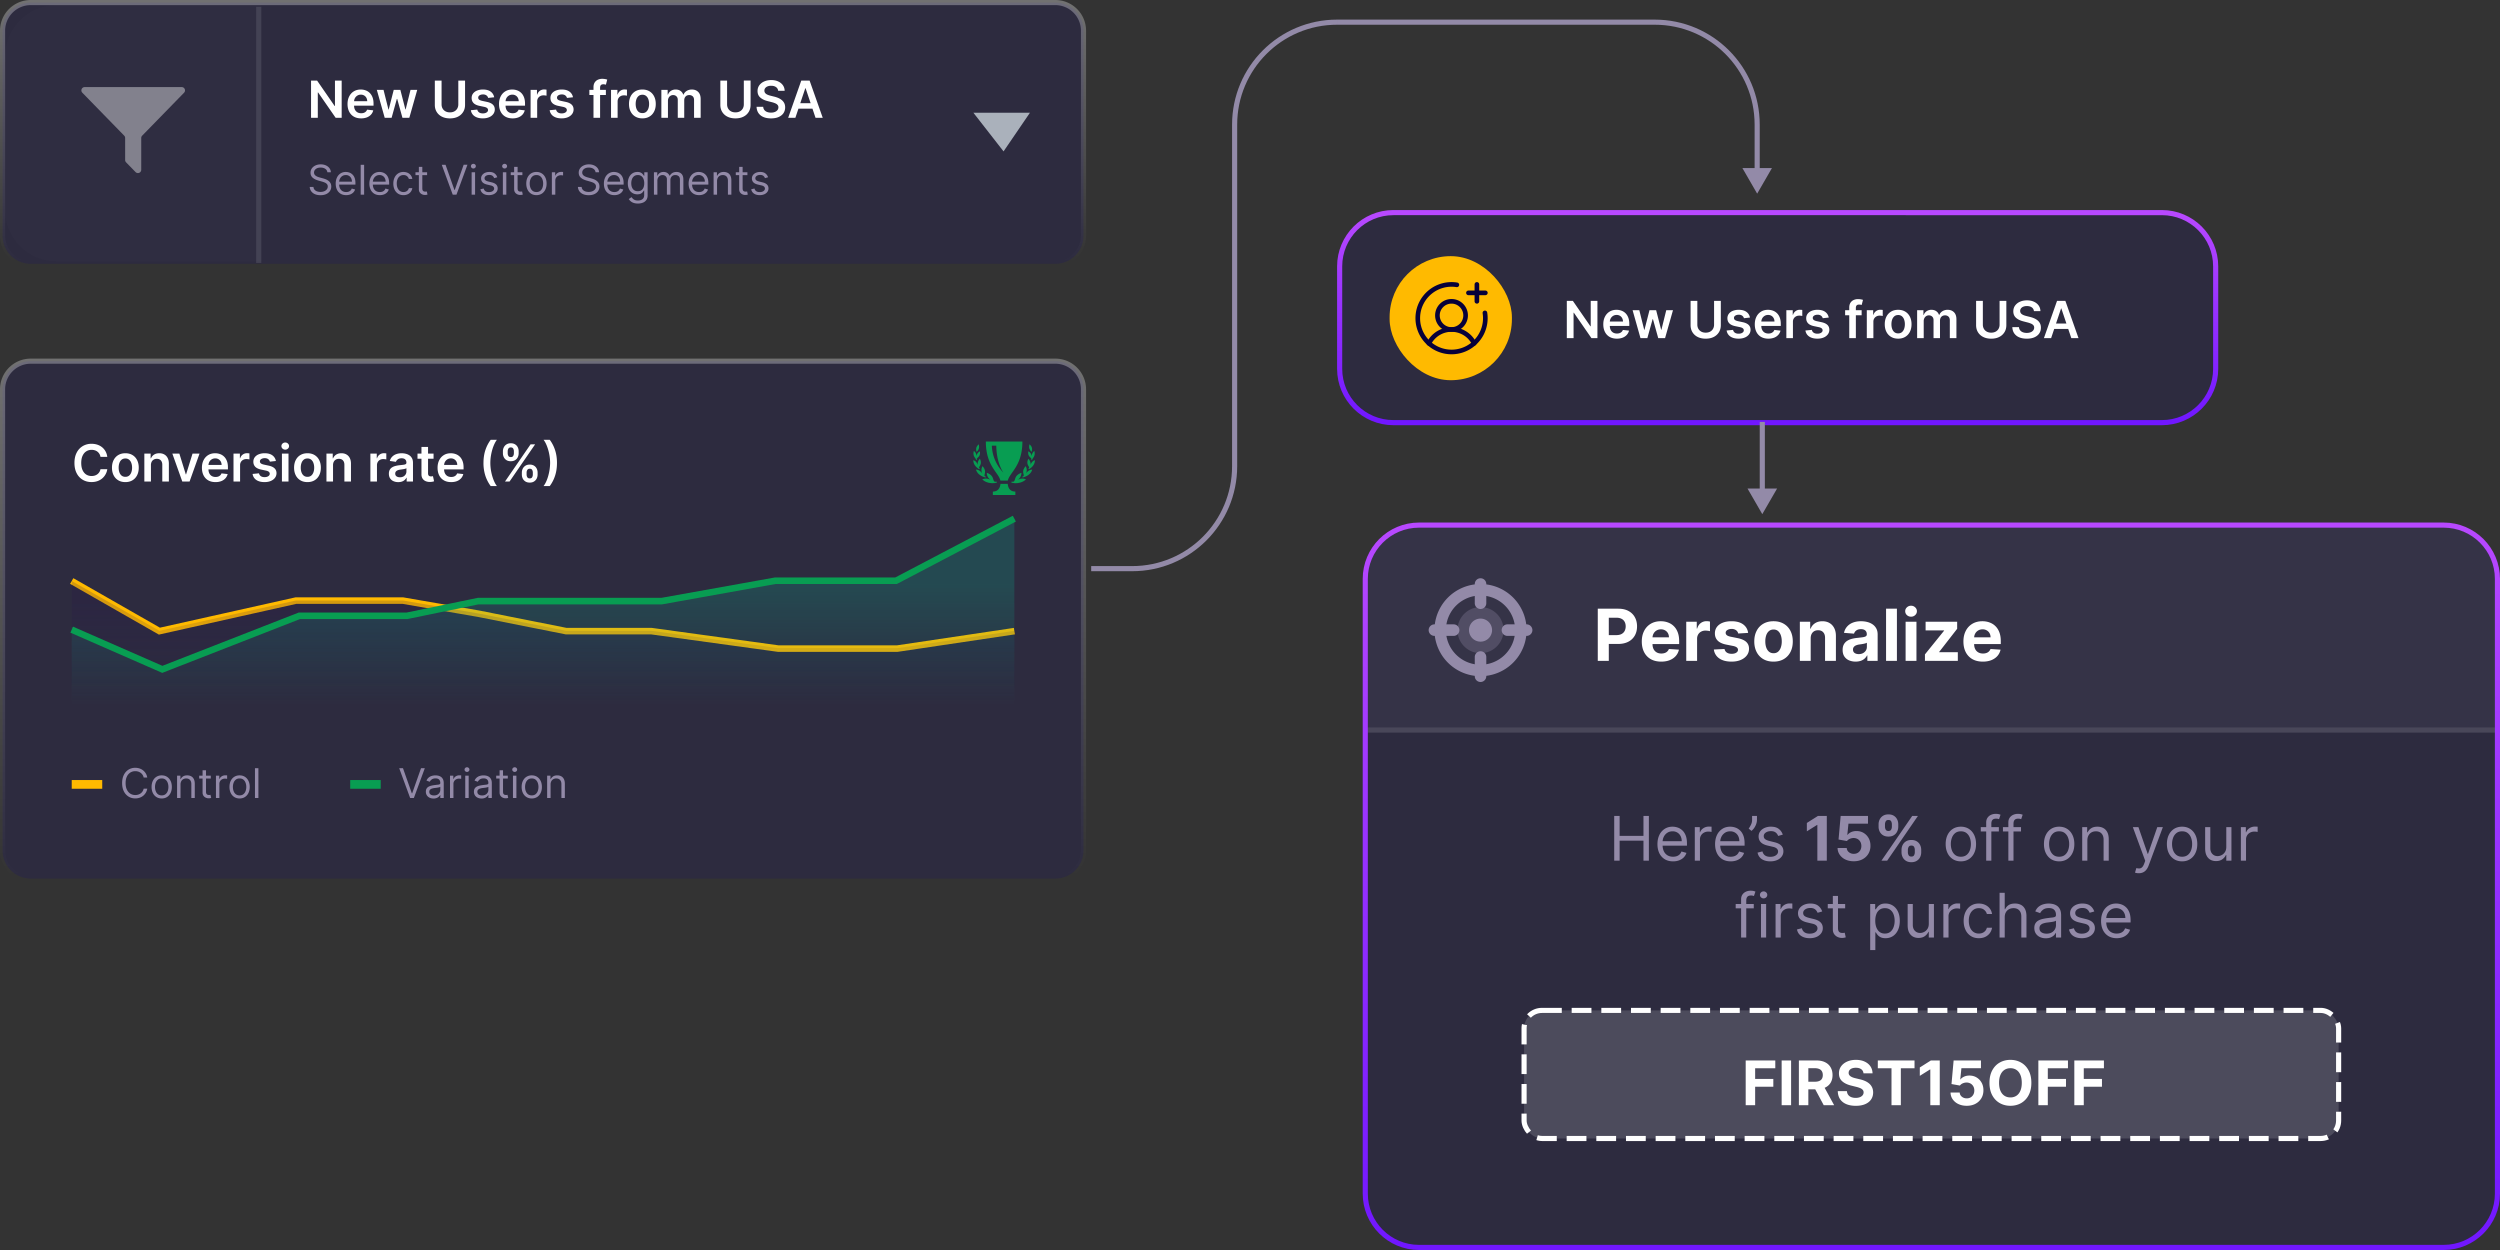 <svg xmlns="http://www.w3.org/2000/svg" width="488" height="244" fill="none"><rect width="100%" height="100%" fill="#333333" stroke="none"/><path fill="#2D2B3F" stroke="url(#a)" d="M6 .5A5.5 5.5 0 0 0 .5 6v40A5.5 5.5 0 0 0 6 51.5h200a5.5 5.5 0 0 0 5.5-5.5V6A5.5 5.5 0 0 0 206 .5H6Z"/><path fill="#AAB1BB" fill-rule="evenodd" d="M190 22h11.05l-5.157 7.553L190 22Z" clip-rule="evenodd"/><path fill="#fff" d="M66.694 15.727V23h-1.172l-3.427-4.954h-.06V23h-1.318v-7.273h1.18l3.423 4.958h.064v-4.958h1.31Zm3.793 7.38c-.546 0-1.019-.114-1.416-.341-.396-.23-.7-.554-.913-.973-.213-.422-.32-.918-.32-1.488 0-.561.107-1.054.32-1.478.215-.426.516-.757.902-.994.386-.239.84-.359 1.36-.359.336 0 .653.055.952.164.3.106.565.272.795.497.232.225.414.511.547.86.133.345.199.757.199 1.235v.394h-4.471v-.866h3.239a1.384 1.384 0 0 0-.16-.657 1.161 1.161 0 0 0-.437-.458 1.228 1.228 0 0 0-.646-.167c-.263 0-.494.064-.693.192a1.321 1.321 0 0 0-.465.497 1.431 1.431 0 0 0-.167.67v.757c0 .318.058.59.174.817.116.225.278.398.487.519.208.118.452.177.731.177.187 0 .356-.026.508-.078a1.14 1.14 0 0 0 .394-.238.99.99 0 0 0 .252-.387l1.2.135c-.075.317-.22.594-.433.83-.21.235-.48.418-.81.548a3.092 3.092 0 0 1-1.129.192Zm4.61-.107-1.541-5.454h1.31l.959 3.835h.05l.98-3.835h1.296l.98 3.813h.053l.945-3.814h1.314L79.898 23h-1.339l-1.023-3.686h-.074L76.439 23h-1.342Zm14.365-7.273h1.317v4.752c0 .52-.123.979-.369 1.374a2.496 2.496 0 0 1-1.03.927c-.442.22-.96.33-1.551.33-.595 0-1.113-.11-1.556-.33a2.495 2.495 0 0 1-1.03-.927c-.244-.395-.365-.854-.365-1.374v-4.752h1.317v4.642c0 .303.066.573.199.81.135.236.324.422.568.557.244.132.533.199.867.199.333 0 .622-.067.866-.2.246-.134.436-.32.568-.557a1.62 1.62 0 0 0 .199-.81v-4.64Zm7.004 3.26-1.172.128a.944.944 0 0 0-.174-.334.864.864 0 0 0-.327-.252 1.19 1.19 0 0 0-.504-.096c-.268 0-.493.058-.675.174-.18.116-.269.267-.266.451a.472.472 0 0 0 .174.387c.12.1.32.181.596.245l.93.2c.517.11.9.287 1.151.528.254.242.382.558.384.948a1.483 1.483 0 0 1-.302.91 1.93 1.93 0 0 1-.82.61c-.35.147-.753.22-1.208.22-.667 0-1.205-.14-1.612-.419a1.684 1.684 0 0 1-.728-1.175l1.254-.12a.884.884 0 0 0 .362.557c.185.125.425.188.72.188.306 0 .551-.063.736-.188.187-.126.28-.28.28-.465a.484.484 0 0 0-.18-.387c-.119-.102-.304-.18-.555-.235l-.93-.195c-.523-.109-.91-.293-1.161-.55-.251-.26-.375-.59-.373-.988a1.398 1.398 0 0 1 .273-.873 1.79 1.79 0 0 1 .778-.576 3.015 3.015 0 0 1 1.154-.206c.64 0 1.142.137 1.51.409.369.272.597.64.685 1.104Zm3.592 4.12c-.547 0-1.02-.114-1.417-.341-.396-.23-.7-.554-.913-.973-.213-.422-.32-.918-.32-1.488 0-.561.107-1.054.32-1.478.216-.426.516-.757.902-.994.386-.239.84-.359 1.36-.359.336 0 .654.055.952.164.301.106.566.272.795.497.232.225.415.511.547.86.133.345.199.757.199 1.235v.394h-4.47v-.866h3.238a1.38 1.38 0 0 0-.16-.657 1.16 1.16 0 0 0-.437-.458 1.225 1.225 0 0 0-.646-.167c-.263 0-.494.064-.692.192a1.322 1.322 0 0 0-.466.497 1.431 1.431 0 0 0-.167.67v.757c0 .318.058.59.174.817.116.225.279.398.487.519.208.118.452.177.731.177.187 0 .357-.026.508-.078a1.13 1.13 0 0 0 .394-.238.987.987 0 0 0 .253-.387l1.2.135c-.076.317-.22.594-.433.83a2.116 2.116 0 0 1-.81.548 3.104 3.104 0 0 1-1.129.192Zm3.513-.107v-5.454h1.246v.909h.057a1.36 1.36 0 0 1 1.346-.988c.071 0 .15.004.238.011.09.005.164.013.223.025v1.182a1.326 1.326 0 0 0-.259-.05 2.375 2.375 0 0 0-.337-.024c-.235 0-.445.05-.632.152-.185.1-.33.238-.437.416-.107.178-.16.382-.16.614V23h-1.285Zm8.276-4.013-1.172.128a.937.937 0 0 0-.174-.334.872.872 0 0 0-.327-.252 1.188 1.188 0 0 0-.504-.096c-.268 0-.493.058-.675.174-.18.116-.269.267-.266.451a.468.468 0 0 0 .174.387c.12.1.319.181.596.245l.931.2c.516.11.899.287 1.15.528.254.242.381.558.384.948a1.487 1.487 0 0 1-.302.91 1.94 1.94 0 0 1-.82.61c-.351.147-.753.22-1.208.22-.667 0-1.205-.14-1.612-.419a1.685 1.685 0 0 1-.728-1.175l1.254-.12a.879.879 0 0 0 .362.557c.184.125.425.188.721.188.305 0 .55-.063.735-.188.187-.126.28-.28.28-.465a.484.484 0 0 0-.181-.387c-.118-.102-.303-.18-.554-.235l-.93-.195c-.523-.109-.91-.293-1.161-.55-.251-.26-.376-.59-.373-.988a1.398 1.398 0 0 1 .273-.873c.187-.249.446-.44.778-.576a3.014 3.014 0 0 1 1.154-.206c.639 0 1.142.137 1.509.409.37.272.598.64.686 1.104Zm6.42-1.441v.994h-3.224v-.994h3.224ZM115.849 23v-5.97c0-.366.075-.672.227-.916.154-.244.36-.426.618-.546a2 2 0 0 1 .859-.182 3.173 3.173 0 0 1 .977.15l-.256.994a2.212 2.212 0 0 0-.206-.05 1.247 1.247 0 0 0-.277-.028c-.239 0-.408.058-.508.174-.097.113-.145.277-.145.49V23h-1.289Zm3.425 0v-5.454h1.246v.909h.057a1.36 1.36 0 0 1 1.346-.988c.071 0 .15.004.238.011.09.005.164.013.224.025v1.182a1.356 1.356 0 0 0-.26-.05 2.375 2.375 0 0 0-.337-.024c-.234 0-.445.05-.632.152-.185.1-.33.238-.437.416-.106.178-.16.382-.16.614V23h-1.285Zm6.119.107c-.532 0-.994-.118-1.385-.352a2.395 2.395 0 0 1-.909-.984c-.213-.421-.319-.913-.319-1.477 0-.563.106-1.057.319-1.48a2.39 2.39 0 0 1 .909-.988c.391-.234.853-.352 1.385-.352.533 0 .995.118 1.385.352.391.234.693.563.906.987.215.424.323.918.323 1.481 0 .564-.108 1.056-.323 1.477-.213.422-.515.75-.906.984-.39.234-.852.352-1.385.352Zm.007-1.03c.289 0 .531-.08.725-.238.194-.161.338-.377.433-.646.097-.27.146-.571.146-.902 0-.334-.049-.636-.146-.906a1.436 1.436 0 0 0-.433-.65 1.098 1.098 0 0 0-.725-.241c-.296 0-.542.08-.738.241a1.46 1.46 0 0 0-.437.65c-.095.27-.142.572-.142.905 0 .332.047.633.142.902.097.27.243.486.437.647.196.158.442.238.738.238Zm3.698.923v-5.454h1.229v.926h.064c.113-.312.301-.556.564-.731a1.64 1.64 0 0 1 .941-.267c.37 0 .681.09.934.27.256.178.436.42.54.728h.057a1.49 1.49 0 0 1 .611-.724 1.883 1.883 0 0 1 1.026-.274c.502 0 .911.159 1.229.476.317.317.475.78.475 1.389V23h-1.289v-3.462c0-.339-.09-.586-.269-.742a.965.965 0 0 0-.661-.238c-.31 0-.553.097-.728.29-.173.193-.259.442-.259.75V23h-1.261v-3.516c0-.281-.085-.506-.256-.674-.168-.168-.388-.252-.66-.252a.93.93 0 0 0-.504.142.989.989 0 0 0-.363.394 1.241 1.241 0 0 0-.134.59V23h-1.286Zm16.096-7.273h1.318v4.752c0 .52-.123.979-.369 1.374a2.501 2.501 0 0 1-1.03.927c-.443.22-.96.33-1.552.33-.594 0-1.113-.11-1.555-.33a2.495 2.495 0 0 1-1.03-.927c-.244-.395-.366-.854-.366-1.374v-4.752h1.317v4.642c0 .303.067.573.199.81.135.236.325.422.568.557.244.132.533.199.867.199.334 0 .623-.067.866-.2.247-.134.436-.32.569-.557a1.63 1.63 0 0 0 .198-.81v-4.64Zm6.702 2a.97.97 0 0 0-.419-.725c-.244-.173-.561-.26-.951-.26a1.81 1.81 0 0 0-.707.125 1.042 1.042 0 0 0-.451.337.82.82 0 0 0-.057.881.94.94 0 0 0 .288.284 2 2 0 0 0 .401.192c.147.052.295.096.444.131l.682.17c.274.065.538.151.792.26.255.11.484.246.685.412.204.166.365.366.483.6.118.235.177.51.177.824 0 .426-.108.802-.326 1.126-.218.322-.533.574-.945.756-.409.18-.905.27-1.488.27-.566 0-1.057-.087-1.473-.263a2.19 2.19 0 0 1-.973-.767c-.232-.336-.358-.745-.377-1.228h1.296c.019.253.097.464.235.632.137.168.316.293.536.376.222.083.471.124.746.124.286 0 .537-.042.752-.128a1.22 1.22 0 0 0 .512-.362.873.873 0 0 0 .188-.547.693.693 0 0 0-.167-.468 1.22 1.22 0 0 0-.458-.313 4.396 4.396 0 0 0-.682-.227l-.827-.213c-.599-.154-1.073-.387-1.421-.7-.345-.315-.518-.732-.518-1.253 0-.429.116-.804.348-1.126a2.3 2.3 0 0 1 .955-.75c.403-.18.858-.27 1.367-.27.516 0 .969.09 1.357.27.39.178.697.426.92.743.222.315.337.677.344 1.087h-1.268ZM155.255 23h-1.406l2.56-7.273h1.626L160.599 23h-1.406l-1.942-5.781h-.057L155.255 23Zm.046-2.852h3.835v1.059h-3.835v-1.059Z"/><path fill="#938AA8" d="M63.9 33.622a.895.895 0 0 0-.417-.673c-.243-.16-.541-.24-.895-.24-.258 0-.485.043-.678.126a1.083 1.083 0 0 0-.45.345.827.827 0 0 0-.16.499c0 .156.037.29.11.402a1 1 0 0 0 .292.276c.117.072.24.132.37.18.13.046.248.083.356.111l.593.16c.152.04.321.095.508.165.188.07.367.166.538.288.173.12.316.273.428.462.112.188.168.419.168.692 0 .316-.083.6-.248.855a1.687 1.687 0 0 1-.718.607c-.314.15-.695.226-1.143.226-.418 0-.78-.068-1.086-.203a1.73 1.73 0 0 1-.718-.564 1.61 1.61 0 0 1-.294-.841h.73c.019.22.093.403.222.547a1.2 1.2 0 0 0 .496.32c.201.068.418.102.65.102.27 0 .512-.044.727-.131a1.26 1.26 0 0 0 .51-.37.878.878 0 0 0 .188-.56.685.685 0 0 0-.163-.472 1.192 1.192 0 0 0-.427-.297 4.493 4.493 0 0 0-.573-.2l-.718-.204c-.456-.132-.817-.319-1.083-.562-.266-.243-.4-.562-.4-.955 0-.327.089-.612.266-.855.178-.245.418-.435.718-.57.302-.137.64-.205 1.012-.205.376 0 .71.067 1.003.202.293.133.525.316.696.547.173.232.264.495.273.79H63.9Zm3.67 4.47c-.422 0-.786-.094-1.092-.28a1.875 1.875 0 0 1-.704-.787c-.163-.338-.245-.731-.245-1.18 0-.448.082-.843.245-1.185a1.93 1.93 0 0 1 .69-.804 1.85 1.85 0 0 1 1.037-.291c.228 0 .453.038.676.114a1.693 1.693 0 0 1 1.043 1.043c.108.28.162.623.162 1.032v.285h-3.374v-.581h2.69c0-.247-.049-.468-.148-.662a1.118 1.118 0 0 0-1.049-.627c-.268 0-.5.067-.695.2a1.313 1.313 0 0 0-.448.513 1.51 1.51 0 0 0-.157.678v.388c0 .33.058.61.172.84.115.229.276.403.481.522.206.118.444.177.716.177.176 0 .336-.025.479-.074.144-.051.268-.127.373-.228.104-.103.185-.23.242-.382l.65.182a1.44 1.44 0 0 1-.345.582 1.681 1.681 0 0 1-.598.387 2.22 2.22 0 0 1-.801.137Zm3.508-5.93V38h-.672v-5.837h.672Zm3.068 5.93c-.422 0-.786-.094-1.092-.28a1.875 1.875 0 0 1-.704-.787c-.163-.338-.245-.731-.245-1.18 0-.448.082-.843.245-1.185.166-.344.396-.612.69-.804a1.85 1.85 0 0 1 1.038-.291c.228 0 .453.038.675.114.222.076.425.2.607.37.183.17.328.394.436.673.109.28.163.623.163 1.032v.285h-3.375v-.581h2.69c0-.247-.049-.468-.148-.662a1.116 1.116 0 0 0-.416-.459 1.165 1.165 0 0 0-.632-.168c-.268 0-.5.067-.696.2a1.313 1.313 0 0 0-.447.513c-.105.21-.157.437-.157.678v.388c0 .33.057.61.17.84.117.229.277.403.483.522.205.118.443.177.715.177.177 0 .336-.025.479-.074.144-.051.269-.127.373-.228.105-.103.185-.23.242-.382l.65.182c-.068.22-.183.415-.344.582a1.681 1.681 0 0 1-.6.387 2.22 2.22 0 0 1-.8.137Zm4.615 0c-.41 0-.764-.098-1.06-.291a1.895 1.895 0 0 1-.685-.802c-.16-.34-.24-.728-.24-1.165 0-.445.083-.837.246-1.177.165-.342.395-.61.69-.801a1.85 1.85 0 0 1 1.037-.291c.308 0 .586.057.833.171.247.114.449.274.607.479.157.205.255.444.293.718h-.672a1.044 1.044 0 0 0-.343-.53c-.174-.156-.41-.234-.706-.234-.263 0-.493.069-.69.205a1.337 1.337 0 0 0-.46.573 2.123 2.123 0 0 0-.162.864c0 .338.054.633.16.884.108.25.26.445.456.584.198.139.43.208.696.208.174 0 .333-.03.476-.091a.982.982 0 0 0 .573-.673h.672a1.558 1.558 0 0 1-.872 1.189 1.9 1.9 0 0 1-.85.18Zm4.609-4.47v.57H81.1v-.57h2.27Zm-1.608-1.049h.673v4.173c0 .19.027.332.082.427a.43.43 0 0 0 .217.188.87.87 0 0 0 .282.046c.074 0 .135-.004.182-.011l.115-.023.136.604a1.407 1.407 0 0 1-.502.08c-.19 0-.376-.04-.558-.123a1.11 1.11 0 0 1-.45-.373c-.118-.167-.177-.378-.177-.633v-4.355Zm5.207-.41 1.733 4.914h.069l1.733-4.914h.74L89.102 38h-.73l-2.143-5.837h.741ZM92.063 38v-4.378h.673V38h-.673Zm.342-5.108a.478.478 0 0 1-.34-.134.43.43 0 0 1-.139-.322.43.43 0 0 1 .14-.322.478.478 0 0 1 .339-.134c.131 0 .243.045.336.134.095.09.143.197.143.322a.426.426 0 0 1-.143.322.469.469 0 0 1-.336.134Zm4.664 1.71-.605.172a1.122 1.122 0 0 0-.168-.294.816.816 0 0 0-.296-.24 1.077 1.077 0 0 0-.482-.094c-.268 0-.491.062-.67.186-.176.121-.265.276-.265.464 0 .168.061.3.183.397.121.096.311.177.57.242l.65.16c.391.094.683.24.875.436.192.193.287.443.287.75 0 .25-.072.474-.216.672a1.435 1.435 0 0 1-.599.467 2.186 2.186 0 0 1-.895.171c-.446 0-.816-.097-1.108-.29-.293-.194-.478-.477-.556-.85l.638-.16a.885.885 0 0 0 .345.53c.171.118.394.177.67.177.313 0 .562-.066.747-.2.186-.134.279-.296.279-.484a.51.51 0 0 0-.16-.382c-.106-.104-.27-.182-.49-.233l-.73-.171c-.4-.095-.695-.243-.883-.442a1.07 1.07 0 0 1-.28-.755c0-.248.07-.466.209-.656.14-.19.331-.34.573-.448.243-.108.518-.162.826-.162.433 0 .773.095 1.02.285.25.19.426.44.53.752ZM98.16 38v-4.378h.673V38h-.673Zm.342-5.108a.478.478 0 0 1-.34-.134.43.43 0 0 1-.139-.322.43.43 0 0 1 .14-.322.478.478 0 0 1 .34-.134c.13 0 .242.045.335.134.096.09.143.197.143.322a.426.426 0 0 1-.143.322.468.468 0 0 1-.336.134Zm3.467.73v.57H99.7v-.57h2.27Zm-1.608-1.049h.673v4.173c0 .19.027.332.083.427a.429.429 0 0 0 .216.188.87.87 0 0 0 .282.046 1.206 1.206 0 0 0 .297-.034l.137.604a1.414 1.414 0 0 1-.502.08c-.19 0-.376-.04-.559-.123a1.114 1.114 0 0 1-.45-.373c-.118-.167-.177-.378-.177-.633v-4.355Zm4.351 5.518c-.395 0-.742-.094-1.04-.282a1.92 1.92 0 0 1-.696-.79c-.165-.338-.248-.733-.248-1.185 0-.456.083-.854.248-1.195.168-.34.399-.604.696-.792a1.908 1.908 0 0 1 1.04-.282 1.9 1.9 0 0 1 1.038.282c.298.188.53.452.695.792.167.34.251.739.251 1.195 0 .452-.084.847-.251 1.185a1.89 1.89 0 0 1-.695.79 1.898 1.898 0 0 1-1.038.282Zm0-.604c.3 0 .547-.077.741-.23a1.36 1.36 0 0 0 .431-.608c.093-.25.139-.523.139-.815 0-.293-.046-.566-.139-.818a1.378 1.378 0 0 0-.431-.613c-.194-.156-.441-.234-.741-.234s-.547.078-.741.234c-.194.156-.337.36-.43.613a2.35 2.35 0 0 0-.14.818c0 .292.047.564.14.815.093.25.236.453.43.607.194.154.441.23.741.23Zm3.011.513v-4.378h.65v.661h.045c.08-.216.224-.392.434-.527.209-.135.444-.202.706-.202a7.427 7.427 0 0 1 .354.011v.684a2.011 2.011 0 0 0-.157-.026 1.542 1.542 0 0 0-.254-.02c-.212 0-.402.045-.57.134a.984.984 0 0 0-.536.892V38h-.672Zm8.527-4.378a.895.895 0 0 0-.416-.673c-.243-.16-.542-.24-.895-.24-.258 0-.485.043-.678.126a1.089 1.089 0 0 0-.451.345.829.829 0 0 0-.159.499c0 .156.037.29.111.402.076.11.173.202.291.276.117.072.241.132.37.18.129.046.248.083.356.111l.593.16c.152.04.321.095.508.165.188.07.367.166.538.288.173.12.316.273.428.462.112.188.168.419.168.692 0 .316-.083.6-.248.855a1.686 1.686 0 0 1-.718.607c-.314.15-.695.226-1.143.226-.418 0-.78-.068-1.086-.203a1.724 1.724 0 0 1-.718-.564 1.611 1.611 0 0 1-.294-.841h.73c.019.22.093.403.222.547a1.2 1.2 0 0 0 .496.32c.201.068.418.102.65.102.27 0 .512-.044.727-.131.214-.09.384-.213.51-.37a.88.88 0 0 0 .188-.56.682.682 0 0 0-.163-.472 1.185 1.185 0 0 0-.427-.297 4.522 4.522 0 0 0-.573-.2l-.718-.204c-.456-.132-.817-.319-1.083-.562-.266-.243-.399-.562-.399-.955 0-.327.088-.612.265-.855.178-.245.418-.435.718-.57a2.424 2.424 0 0 1 1.012-.205c.376 0 .71.067 1.003.202.293.133.525.316.696.547.173.232.264.495.273.79h-.684Zm3.671 4.47c-.422 0-.786-.094-1.092-.28a1.873 1.873 0 0 1-.704-.787c-.163-.338-.245-.731-.245-1.18 0-.448.082-.843.245-1.185a1.93 1.93 0 0 1 .69-.804 1.85 1.85 0 0 1 1.037-.291c.228 0 .453.038.676.114a1.693 1.693 0 0 1 1.043 1.043c.108.28.162.623.162 1.032v.285h-3.374v-.581h2.69c0-.247-.049-.468-.148-.662a1.12 1.12 0 0 0-1.049-.627c-.268 0-.5.067-.695.2a1.316 1.316 0 0 0-.448.513 1.51 1.51 0 0 0-.157.678v.388c0 .33.057.61.171.84.116.229.277.403.482.522.205.118.444.177.716.177.176 0 .336-.025.478-.074.145-.051.269-.127.374-.228.104-.103.185-.23.242-.382l.65.182c-.068.22-.183.415-.345.582a1.679 1.679 0 0 1-.598.387 2.224 2.224 0 0 1-.801.137Zm4.603 1.641c-.325 0-.604-.042-.838-.125a1.766 1.766 0 0 1-.952-.753l.536-.376c.06.08.137.17.231.273.093.105.22.195.382.271.163.078.377.117.641.117.353 0 .645-.085.875-.256.23-.171.345-.44.345-.804v-.89h-.057c-.05.08-.12.18-.211.297-.089.116-.219.22-.388.31-.167.09-.393.135-.678.135-.354 0-.671-.084-.952-.251a1.753 1.753 0 0 1-.664-.73c-.162-.32-.243-.707-.243-1.163 0-.448.079-.839.237-1.171a1.83 1.83 0 0 1 .658-.776c.282-.184.607-.276.975-.276.285 0 .511.047.679.143.169.093.298.199.387.319.091.117.162.214.211.29h.069v-.695h.649v4.503c0 .377-.085.683-.256.918a1.46 1.46 0 0 1-.684.522 2.583 2.583 0 0 1-.952.168Zm-.023-2.406c.27 0 .498-.061.684-.185a1.15 1.15 0 0 0 .425-.533c.097-.232.145-.51.145-.832a2.27 2.27 0 0 0-.142-.835 1.255 1.255 0 0 0-.422-.568 1.133 1.133 0 0 0-.69-.205c-.285 0-.523.072-.713.217a1.319 1.319 0 0 0-.424.581 2.25 2.25 0 0 0-.14.81c0 .304.048.573.143.806.097.232.239.415.427.548.19.13.426.196.707.196Zm3.147.673v-4.378h.65v.684h.057a1.1 1.1 0 0 1 .441-.544c.204-.132.448-.197.733-.197.289 0 .529.066.721.197.194.129.345.31.453.544h.046c.112-.226.28-.406.504-.539.225-.135.493-.202.807-.202.391 0 .712.123.961.368.248.243.373.622.373 1.137V38h-.673v-2.93c0-.323-.088-.554-.265-.693a.982.982 0 0 0-.624-.208c-.308 0-.546.093-.715.28a.994.994 0 0 0-.254.7V38h-.684v-2.998a.789.789 0 0 0-.242-.602.87.87 0 0 0-.625-.23.92.92 0 0 0-.49.139 1.05 1.05 0 0 0-.365.388 1.147 1.147 0 0 0-.137.567V38h-.672Zm8.811.091c-.421 0-.785-.093-1.091-.28a1.873 1.873 0 0 1-.704-.786c-.164-.338-.245-.731-.245-1.18 0-.448.081-.843.245-1.185.165-.344.395-.612.689-.804a1.855 1.855 0 0 1 1.038-.291c.228 0 .453.038.676.114.222.076.424.2.607.37.182.17.327.394.436.673.108.28.162.623.162 1.032v.285h-3.375v-.581h2.691c0-.247-.049-.468-.148-.662a1.12 1.12 0 0 0-1.049-.627c-.268 0-.5.067-.695.2a1.316 1.316 0 0 0-.448.513 1.51 1.51 0 0 0-.157.678v.388c0 .33.057.61.171.84.116.229.277.403.482.522.205.118.444.177.715.177.177 0 .337-.025.479-.074.145-.051.269-.127.374-.228.104-.103.185-.23.242-.382l.65.182c-.069.22-.184.415-.345.582a1.683 1.683 0 0 1-.599.387 2.216 2.216 0 0 1-.801.137Zm3.509-2.725V38h-.673v-4.378h.65v.684h.057c.103-.222.259-.4.468-.536.209-.137.479-.205.809-.205.297 0 .556.06.778.182.223.12.396.303.519.548.124.243.185.55.185.923V38h-.672v-2.736c0-.344-.09-.612-.268-.804-.179-.194-.424-.29-.736-.29-.214 0-.406.046-.575.139a.997.997 0 0 0-.397.408 1.356 1.356 0 0 0-.145.65Zm5.927-1.744v.57h-2.269v-.57h2.269Zm-1.608-1.049h.673v4.173c0 .19.027.332.082.427a.43.43 0 0 0 .217.188c.089.03.183.046.282.046a1.206 1.206 0 0 0 .297-.034l.136.604a1.398 1.398 0 0 1-.501.08c-.19 0-.377-.04-.559-.123a1.107 1.107 0 0 1-.45-.373c-.118-.167-.177-.378-.177-.633v-4.355Zm5.642 2.03-.604.17a1.125 1.125 0 0 0-.168-.293.812.812 0 0 0-.297-.24 1.074 1.074 0 0 0-.481-.094c-.268 0-.492.062-.67.186-.177.121-.265.276-.265.464 0 .168.061.3.182.397.122.096.312.177.57.242l.65.16c.391.094.683.24.875.436.192.193.288.443.288.75 0 .25-.072.474-.217.672a1.434 1.434 0 0 1-.598.467 2.188 2.188 0 0 1-.895.171c-.447 0-.816-.097-1.109-.29-.293-.194-.478-.477-.556-.85l.639-.16a.88.88 0 0 0 .345.53c.171.118.394.177.669.177.314 0 .563-.066.747-.2.186-.134.279-.296.279-.484a.51.51 0 0 0-.159-.382c-.107-.104-.27-.182-.49-.233l-.73-.171c-.401-.095-.696-.243-.884-.442a1.07 1.07 0 0 1-.279-.755c0-.248.069-.466.208-.656.141-.19.332-.34.573-.448.243-.108.519-.162.827-.162.433 0 .773.095 1.02.285.249.19.426.44.53.752Z"/><path fill="#fff" fill-opacity=".01" d="M1 11C1 5.477 5.477 1 11 1h40v50H11C5.477 51 1 46.523 1 41V11Z"/><path fill="#fff" fill-opacity=".1" d="M50 1.332h1v50h-1v-50Z"/><path fill="#fff" fill-opacity=".4" fill-rule="evenodd" d="M24.429 26.93a.644.644 0 0 0-.183-.45l-8.179-8.386A.645.645 0 0 1 16.53 17h18.94c.57 0 .86.686.462 1.095l-8.178 8.385a.644.644 0 0 0-.184.45v6.21a.644.644 0 0 1-1.106.45l-1.853-1.901a.645.645 0 0 1-.183-.45v-4.31Z" clip-rule="evenodd"/><path fill="#2D2B3F" stroke="url(#b)" d="M272 41.5c-5.799 0-10.5 4.701-10.5 10.5v20c0 5.799 4.701 10.5 10.5 10.5h150c5.799 0 10.5-4.701 10.5-10.5V52c0-5.799-4.701-10.5-10.5-10.5H272Z"/><path fill="#fff" d="M311.819 58.727V66h-1.172l-3.427-4.954h-.06V66h-1.318v-7.273h1.179l3.424 4.958h.064v-4.958h1.31Zm3.793 7.38c-.546 0-1.019-.114-1.417-.341a2.309 2.309 0 0 1-.912-.973c-.213-.422-.32-.918-.32-1.488 0-.561.107-1.054.32-1.478.215-.426.516-.757.902-.994.386-.239.839-.359 1.36-.359.336 0 .653.055.952.164.3.106.565.272.795.497.232.225.414.511.547.86.133.345.199.757.199 1.235v.394h-4.471v-.866h3.239a1.392 1.392 0 0 0-.16-.657 1.16 1.16 0 0 0-.437-.458 1.228 1.228 0 0 0-.646-.167c-.263 0-.494.064-.693.192a1.318 1.318 0 0 0-.465.497 1.425 1.425 0 0 0-.167.67v.757c0 .318.058.59.174.817.116.225.278.398.487.519.208.118.452.177.731.177.187 0 .356-.026.508-.078a1.13 1.13 0 0 0 .394-.238.996.996 0 0 0 .252-.387l1.201.135a1.875 1.875 0 0 1-.434.83c-.21.235-.48.418-.809.548a3.106 3.106 0 0 1-1.13.191Zm4.61-.107-1.541-5.455h1.31l.959 3.836h.049l.981-3.836h1.296l.98 3.814h.053l.945-3.813h1.314L325.023 66h-1.339l-1.023-3.686h-.074L321.564 66h-1.342Zm14.365-7.273h1.317v4.752c0 .52-.123.979-.369 1.374a2.495 2.495 0 0 1-1.03.927c-.442.22-.96.33-1.552.33-.594 0-1.112-.11-1.555-.33a2.495 2.495 0 0 1-1.03-.927c-.244-.395-.366-.853-.366-1.374v-4.752h1.318v4.642c0 .303.066.572.199.81.135.236.324.422.568.557.244.132.533.199.866.199.334 0 .623-.067.867-.2.246-.134.436-.32.568-.557a1.62 1.62 0 0 0 .199-.81v-4.64Zm7.004 3.26-1.172.128a.937.937 0 0 0-.174-.334.872.872 0 0 0-.327-.252 1.188 1.188 0 0 0-.504-.096c-.268 0-.493.058-.675.174-.18.116-.269.267-.266.451a.468.468 0 0 0 .174.387c.121.1.319.181.596.245l.931.2c.516.11.899.287 1.15.528.254.242.382.558.384.949a1.48 1.48 0 0 1-.302.909 1.93 1.93 0 0 1-.82.61c-.351.147-.753.22-1.208.22-.667 0-1.205-.14-1.612-.418a1.685 1.685 0 0 1-.728-1.176l1.254-.12a.883.883 0 0 0 .362.557c.185.125.425.188.721.188.305 0 .55-.063.735-.188.187-.126.28-.28.28-.465a.484.484 0 0 0-.181-.387c-.118-.102-.303-.18-.554-.235l-.93-.195c-.523-.109-.91-.293-1.161-.55-.251-.26-.375-.59-.373-.988a1.404 1.404 0 0 1 .273-.873 1.8 1.8 0 0 1 .778-.576 3.017 3.017 0 0 1 1.154-.206c.639 0 1.142.137 1.509.409.37.272.598.64.686 1.104Zm3.592 4.12c-.547 0-1.019-.114-1.417-.341-.396-.23-.7-.554-.913-.973-.213-.422-.319-.918-.319-1.488 0-.561.106-1.054.319-1.478a2.42 2.42 0 0 1 .902-.994c.386-.239.839-.359 1.36-.359.336 0 .654.055.952.164.301.106.566.272.795.497.232.225.415.511.547.86.133.345.199.757.199 1.235v.394h-4.471v-.866h3.239a1.38 1.38 0 0 0-.16-.657 1.16 1.16 0 0 0-.437-.458 1.225 1.225 0 0 0-.646-.167c-.263 0-.494.064-.692.192a1.328 1.328 0 0 0-.466.497 1.437 1.437 0 0 0-.167.67v.757c0 .318.058.59.174.817.116.225.279.398.487.519.208.118.452.177.731.177.187 0 .357-.026.508-.078a1.13 1.13 0 0 0 .394-.238.987.987 0 0 0 .253-.387l1.2.135c-.076.317-.22.594-.433.83a2.116 2.116 0 0 1-.81.548 3.104 3.104 0 0 1-1.129.191Zm3.513-.107v-5.455h1.246v.91h.057a1.36 1.36 0 0 1 1.346-.988c.071 0 .15.004.238.011.09.005.164.013.223.025v1.182a1.326 1.326 0 0 0-.259-.05 2.375 2.375 0 0 0-.337-.024c-.235 0-.445.05-.632.153-.185.099-.33.237-.437.415-.107.177-.16.382-.16.614V66h-1.285Zm8.276-4.013-1.172.128a.937.937 0 0 0-.174-.334.872.872 0 0 0-.327-.252 1.188 1.188 0 0 0-.504-.096c-.268 0-.493.058-.675.174-.18.116-.269.267-.266.451a.468.468 0 0 0 .174.387c.12.1.319.181.596.245l.931.2c.516.11.899.287 1.15.528.254.242.381.558.384.949a1.487 1.487 0 0 1-.302.909 1.94 1.94 0 0 1-.82.61c-.351.147-.753.22-1.208.22-.667 0-1.205-.14-1.612-.418a1.685 1.685 0 0 1-.728-1.176l1.254-.12a.879.879 0 0 0 .362.557c.184.125.425.188.721.188.305 0 .55-.063.735-.188.187-.126.28-.28.28-.465a.484.484 0 0 0-.181-.387c-.118-.102-.303-.18-.554-.235l-.93-.195c-.523-.109-.91-.293-1.161-.55-.251-.26-.376-.59-.373-.988a1.398 1.398 0 0 1 .273-.873c.187-.249.446-.44.778-.576a3.014 3.014 0 0 1 1.154-.206c.639 0 1.142.137 1.509.409.37.272.598.64.686 1.104Zm6.42-1.442v.995h-3.224v-.995h3.224ZM360.974 66v-5.97c0-.366.075-.672.227-.916.154-.243.36-.426.618-.546a2 2 0 0 1 .859-.182 3.173 3.173 0 0 1 .977.15l-.256.994a2.212 2.212 0 0 0-.206-.05 1.247 1.247 0 0 0-.277-.028c-.239 0-.408.058-.508.174-.097.113-.145.277-.145.49V66h-1.289Zm3.425 0v-5.455h1.246v.91h.057a1.36 1.36 0 0 1 1.346-.988c.071 0 .15.004.238.011.09.005.164.013.224.025v1.182a1.356 1.356 0 0 0-.26-.05 2.375 2.375 0 0 0-.337-.024c-.234 0-.445.05-.632.153-.185.099-.33.237-.437.415-.106.177-.16.382-.16.614V66h-1.285Zm6.119.106c-.532 0-.994-.117-1.385-.351a2.395 2.395 0 0 1-.909-.984c-.213-.421-.319-.913-.319-1.477 0-.563.106-1.057.319-1.48a2.39 2.39 0 0 1 .909-.988c.391-.234.853-.352 1.385-.352.533 0 .995.118 1.385.352.391.234.693.563.906.987.215.424.323.918.323 1.481 0 .564-.108 1.056-.323 1.477-.213.422-.515.75-.906.984-.39.234-.852.352-1.385.352Zm.007-1.03c.289 0 .531-.079.725-.237.194-.161.338-.377.433-.647.097-.27.146-.57.146-.901 0-.334-.049-.636-.146-.906a1.436 1.436 0 0 0-.433-.65 1.098 1.098 0 0 0-.725-.241c-.296 0-.542.08-.738.241a1.46 1.46 0 0 0-.437.65c-.095.27-.142.572-.142.906 0 .33.047.632.142.901.097.27.243.486.437.647.196.158.442.238.738.238Zm3.698.924v-5.455h1.229v.927h.064c.113-.312.301-.556.564-.731a1.64 1.64 0 0 1 .941-.267c.37 0 .681.09.934.27.256.178.436.42.54.728h.057a1.49 1.49 0 0 1 .611-.724 1.883 1.883 0 0 1 1.026-.274c.502 0 .911.159 1.229.476.317.317.475.78.475 1.389V66h-1.289v-3.462c0-.339-.09-.586-.269-.742a.965.965 0 0 0-.661-.239c-.31 0-.553.098-.728.292-.173.192-.259.441-.259.749V66h-1.261v-3.516c0-.281-.085-.506-.256-.674-.168-.168-.388-.253-.66-.253a.93.93 0 0 0-.504.143.989.989 0 0 0-.363.394 1.241 1.241 0 0 0-.134.59V66h-1.286Zm16.096-7.273h1.318v4.752c0 .52-.123.979-.369 1.374a2.501 2.501 0 0 1-1.03.927c-.443.22-.96.33-1.552.33-.594 0-1.113-.11-1.555-.33a2.495 2.495 0 0 1-1.03-.927c-.244-.395-.366-.853-.366-1.374v-4.752h1.317v4.642c0 .303.067.572.199.81.135.236.325.422.568.557.244.132.533.199.867.199.334 0 .623-.067.866-.2.247-.134.436-.32.569-.557a1.63 1.63 0 0 0 .198-.81v-4.64Zm6.702 2a.97.97 0 0 0-.419-.725c-.244-.173-.561-.26-.951-.26a1.81 1.81 0 0 0-.707.125 1.042 1.042 0 0 0-.451.338.82.82 0 0 0-.057.88.94.94 0 0 0 .288.284 2 2 0 0 0 .401.192 4.5 4.5 0 0 0 .444.132l.682.17c.274.064.538.15.792.26.255.108.484.245.685.411.204.166.365.366.483.6.118.235.177.51.177.824 0 .426-.108.802-.326 1.126-.218.322-.533.574-.945.756-.409.18-.905.27-1.488.27-.566 0-1.057-.088-1.473-.263a2.19 2.19 0 0 1-.973-.767c-.232-.336-.358-.745-.377-1.228h1.296c.019.253.097.464.235.632.137.168.316.293.536.376.222.083.471.124.746.124.286 0 .537-.042.752-.127a1.22 1.22 0 0 0 .512-.363.873.873 0 0 0 .188-.547.693.693 0 0 0-.167-.468 1.22 1.22 0 0 0-.458-.313 4.396 4.396 0 0 0-.682-.227l-.827-.213c-.599-.154-1.073-.387-1.421-.7-.345-.315-.518-.732-.518-1.253 0-.429.116-.804.348-1.126a2.3 2.3 0 0 1 .955-.75c.403-.18.858-.27 1.367-.27.516 0 .969.09 1.357.27.39.178.697.426.92.743.222.315.337.677.344 1.087h-1.268ZM400.38 66h-1.406l2.56-7.273h1.626L405.724 66h-1.406l-1.942-5.781h-.057L400.38 66Zm.046-2.852h3.835v1.059h-3.835v-1.059Z"/><rect width="23.875" height="24.218" x="271.25" y="50" fill="#FFBA00" rx="11.938"/><g stroke="#07003A" stroke-width=".904" clip-path="url(#c)"><path stroke-miterlimit="10" d="M283.336 64.318a2.75 2.75 0 1 0 0-5.5 2.75 2.75 0 0 0 0 5.5Z"/><path stroke-linecap="round" stroke-linejoin="round" d="M278.922 67.025a4.95 4.95 0 0 1 7.003-1.977 4.95 4.95 0 0 1 1.825 1.977m-1.109-9.858h3.3m-1.652-1.65v3.3"/><path stroke-linecap="round" stroke-linejoin="round" d="M289.856 61.076a6.596 6.596 0 0 1-3.518 6.909 6.59 6.59 0 0 1-7.657-1.212 6.594 6.594 0 0 1 5.697-11.175"/></g><path fill="#2D2B3F" stroke="url(#d)" d="M6 70.5A5.5 5.5 0 0 0 .5 76v90a5.5 5.5 0 0 0 5.5 5.5h200a5.5 5.5 0 0 0 5.5-5.5V76a5.5 5.5 0 0 0-5.5-5.5H6Z"/><path stroke="#FFBA00" stroke-width="1.276" d="m14 113.414 17.116 9.784 26.626-5.956h20.92l14.738 2.553 17.117 3.403h16.641l24.723 3.403h23.297L198 123.198"/><path fill="url(#e)" d="M31.116 123.135 14 113.414v30.431h184v-20.71l-22.822 3.381h-23.297l-24.723-3.381h-16.641L93.4 119.754l-14.739-2.536h-20.92l-26.625 5.917Z"/><path fill="url(#f)" d="M31.637 130.138 14 122.385v21.461h184v-42.604l-22.881 11.589h-23.357l-22.881 3.974H93.129l-13.823 2.866H58.332l-26.695 10.467Z"/><path stroke="#089D52" stroke-width="1.276" d="m14 122.91 17.684 7.749 26.765-10.461h21.03l13.86-2.864h35.845l22.156-3.979h23.573L198 101.242"/><path fill="#fff" d="M20.942 89.181h-1.328a1.651 1.651 0 0 0-.21-.579 1.557 1.557 0 0 0-.898-.7 2.021 2.021 0 0 0-.621-.092c-.395 0-.746.1-1.051.299-.306.196-.545.485-.718.866-.172.379-.259.842-.259 1.389 0 .556.087 1.025.26 1.406.175.379.414.665.717.86.305.191.654.287 1.047.287.218 0 .422-.029.611-.085.192-.06.364-.146.515-.26a1.582 1.582 0 0 0 .607-.987l1.329.007a2.86 2.86 0 0 1-.324.973c-.163.303-.377.57-.642.803-.266.23-.576.41-.93.54-.356.127-.75.191-1.183.191-.64 0-1.21-.148-1.712-.444a3.097 3.097 0 0 1-1.186-1.281c-.289-.56-.433-1.23-.433-2.01 0-.784.145-1.454.437-2.01a3.122 3.122 0 0 1 1.19-1.282 3.293 3.293 0 0 1 1.704-.444c.404 0 .78.057 1.129.17.348.114.658.28.93.501.273.218.496.485.672.803.177.314.293.674.348 1.08Zm3.53 4.925c-.533 0-.995-.117-1.386-.351a2.387 2.387 0 0 1-.909-.984c-.213-.421-.32-.913-.32-1.477 0-.563.107-1.057.32-1.48.216-.425.519-.754.91-.988.39-.234.852-.352 1.384-.352.533 0 .995.118 1.385.352.391.234.693.563.906.987.215.424.323.918.323 1.481 0 .564-.108 1.056-.323 1.477-.213.422-.515.75-.906.984-.39.234-.852.352-1.385.352Zm.006-1.03c.29 0 .53-.079.725-.237.194-.161.338-.377.433-.647.097-.27.146-.57.146-.901 0-.334-.049-.636-.146-.906a1.433 1.433 0 0 0-.433-.65 1.097 1.097 0 0 0-.724-.241c-.296 0-.543.08-.74.241a1.467 1.467 0 0 0-.436.65c-.095.27-.142.572-.142.905 0 .332.047.633.142.902.097.27.243.486.437.647.196.158.443.238.739.238Zm4.984-2.272V94h-1.286v-5.454h1.229v.926h.064c.125-.305.325-.548.6-.728.277-.18.619-.27 1.026-.27.377 0 .704.08.984.242.282.16.5.394.653.7.157.305.233.675.231 1.111V94h-1.285v-3.274c0-.365-.095-.65-.285-.856-.187-.206-.446-.309-.777-.309-.225 0-.425.05-.6.15a1.035 1.035 0 0 0-.409.422 1.428 1.428 0 0 0-.145.671Zm9.485-2.258L37.004 94h-1.42l-1.943-5.454h1.371l1.254 4.051h.056l1.258-4.051h1.367Zm3.118 5.56c-.546 0-1.019-.113-1.416-.34-.396-.23-.7-.554-.913-.973-.213-.422-.32-.918-.32-1.488 0-.561.107-1.054.32-1.478.215-.426.516-.757.902-.994.386-.239.84-.359 1.36-.359.336 0 .654.055.952.164.3.106.566.272.795.497.232.225.415.511.547.86.133.345.199.757.199 1.235v.394h-4.47v-.866h3.238a1.382 1.382 0 0 0-.16-.657 1.161 1.161 0 0 0-.437-.458 1.227 1.227 0 0 0-.646-.167c-.263 0-.494.064-.693.192a1.322 1.322 0 0 0-.465.497 1.431 1.431 0 0 0-.167.67v.757c0 .318.058.59.174.817.116.225.278.398.487.519.208.118.452.177.731.177.187 0 .357-.026.508-.078a1.13 1.13 0 0 0 .394-.238.992.992 0 0 0 .252-.387l1.2.135c-.075.317-.22.594-.433.83-.21.235-.48.418-.81.548a3.093 3.093 0 0 1-1.129.191ZM45.58 94v-5.454h1.246v.908h.057a1.36 1.36 0 0 1 1.346-.987c.07 0 .15.004.238.011.09.005.164.013.223.025v1.182a1.348 1.348 0 0 0-.259-.05 2.38 2.38 0 0 0-.337-.024 1.3 1.3 0 0 0-.632.152c-.185.1-.33.238-.437.416a1.17 1.17 0 0 0-.16.614V94H45.58Zm8.275-4.013-1.172.128a.94.94 0 0 0-.174-.334.865.865 0 0 0-.326-.252 1.19 1.19 0 0 0-.504-.096c-.268 0-.493.058-.675.174-.18.116-.269.267-.267.451a.472.472 0 0 0 .175.387c.12.1.32.181.596.245l.93.2c.517.11.9.287 1.151.528.253.242.381.558.384.948a1.483 1.483 0 0 1-.302.91c-.197.26-.47.464-.82.61-.35.147-.753.22-1.208.22-.668 0-1.205-.14-1.612-.418a1.685 1.685 0 0 1-.728-1.176l1.253-.12a.884.884 0 0 0 .363.557c.184.125.425.188.72.188.306 0 .55-.063.736-.188.187-.126.28-.28.28-.465a.484.484 0 0 0-.181-.387c-.118-.102-.303-.18-.554-.235l-.93-.195c-.524-.109-.91-.293-1.162-.55-.25-.26-.375-.59-.372-.988a1.398 1.398 0 0 1 .273-.873 1.79 1.79 0 0 1 .778-.576 3.015 3.015 0 0 1 1.154-.206c.639 0 1.142.137 1.509.409.37.272.598.64.685 1.104ZM55.032 94v-5.454h1.285V94h-1.285Zm.646-6.229a.75.75 0 0 1-.526-.202.653.653 0 0 1-.22-.494c0-.194.074-.358.22-.493a.743.743 0 0 1 .526-.206c.206 0 .381.068.526.206.146.135.22.3.22.493a.652.652 0 0 1-.22.494.742.742 0 0 1-.526.202Zm4.34 6.335c-.532 0-.994-.117-1.385-.351a2.387 2.387 0 0 1-.909-.984c-.213-.421-.32-.913-.32-1.477 0-.563.107-1.057.32-1.48.216-.425.519-.754.91-.988.39-.234.852-.352 1.384-.352.533 0 .995.118 1.385.352.39.234.693.563.906.987.215.424.323.918.323 1.481 0 .564-.108 1.056-.323 1.477-.213.422-.515.75-.906.984-.39.234-.852.352-1.385.352Zm.007-1.03c.29 0 .53-.079.725-.237.194-.161.338-.377.433-.647.097-.27.146-.57.146-.901 0-.334-.049-.636-.146-.906a1.433 1.433 0 0 0-.433-.65 1.097 1.097 0 0 0-.725-.241c-.295 0-.542.08-.738.241a1.46 1.46 0 0 0-.437.65c-.095.27-.142.572-.142.905 0 .332.047.633.142.902.097.27.243.486.437.647.196.158.443.238.738.238Zm4.983-2.272V94h-1.285v-5.454h1.229v.926h.064c.125-.305.325-.548.6-.728.277-.18.619-.27 1.026-.27.377 0 .704.08.984.242.281.16.5.394.653.7.156.305.233.675.23 1.111V94h-1.285v-3.274c0-.365-.094-.65-.284-.856-.187-.206-.446-.309-.777-.309-.225 0-.425.05-.6.15a1.035 1.035 0 0 0-.409.422 1.428 1.428 0 0 0-.145.671ZM72.299 94v-5.454h1.246v.908h.056c.1-.314.27-.557.512-.727.244-.173.522-.26.834-.26.071 0 .15.004.238.011.09.005.165.013.224.025v1.182a1.345 1.345 0 0 0-.26-.05 2.382 2.382 0 0 0-.337-.024 1.3 1.3 0 0 0-.632.152c-.184.1-.33.238-.436.416a1.17 1.17 0 0 0-.16.614V94h-1.286Zm5.436.11a2.26 2.26 0 0 1-.934-.185 1.522 1.522 0 0 1-.653-.554c-.159-.243-.238-.544-.238-.901 0-.308.057-.563.17-.764a1.33 1.33 0 0 1 .465-.483c.197-.12.418-.212.665-.273a5.4 5.4 0 0 1 .77-.139c.32-.033.579-.063.778-.089.199-.028.343-.07.433-.127a.304.304 0 0 0 .139-.274V90.3c0-.268-.08-.475-.238-.622-.16-.147-.387-.22-.686-.22-.315 0-.564.069-.75.206-.181.137-.305.3-.368.487l-1.2-.17c.094-.332.25-.61.468-.832a2.04 2.04 0 0 1 .799-.504c.315-.114.663-.17 1.044-.17.263 0 .525.03.785.092.26.061.498.163.714.305.215.14.388.33.518.572.133.241.199.543.199.905V94h-1.236v-.75h-.042a1.567 1.567 0 0 1-.86.743c-.21.078-.458.117-.742.117Zm.334-.945c.258 0 .482-.05.671-.152a1.13 1.13 0 0 0 .437-.412 1.05 1.05 0 0 0 .156-.558v-.642a.605.605 0 0 1-.206.092 2.92 2.92 0 0 1-.32.075c-.118.02-.235.04-.351.056l-.302.043a2.248 2.248 0 0 0-.515.128.856.856 0 0 0-.359.248.608.608 0 0 0-.13.405c0 .237.085.416.258.536.173.121.393.181.66.181Zm6.562-4.62v.995h-3.135v-.995h3.135ZM82.27 87.24h1.285v5.12c0 .173.026.306.078.398.055.09.126.152.213.185.088.033.185.05.292.05.08 0 .154-.006.22-.018.069-.012.12-.023.156-.032l.217 1.005a2.419 2.419 0 0 1-.756.128 2.106 2.106 0 0 1-.87-.146 1.353 1.353 0 0 1-.615-.504c-.15-.228-.223-.512-.22-.853V87.24Zm5.793 6.867c-.547 0-1.02-.113-1.417-.34-.396-.23-.7-.554-.913-.973-.213-.422-.32-.918-.32-1.488 0-.561.107-1.054.32-1.478.216-.426.516-.757.902-.994.386-.239.84-.359 1.36-.359.336 0 .653.055.952.164.3.106.566.272.795.497.232.225.415.511.547.86.133.345.199.757.199 1.235v.394h-4.47v-.866h3.238a1.382 1.382 0 0 0-.16-.657 1.161 1.161 0 0 0-.437-.458 1.228 1.228 0 0 0-.646-.167c-.263 0-.494.064-.693.192a1.322 1.322 0 0 0-.465.497 1.431 1.431 0 0 0-.167.67v.757c0 .318.058.59.174.817.116.225.278.398.487.519.208.118.452.177.731.177.187 0 .357-.026.508-.078a1.13 1.13 0 0 0 .394-.238.992.992 0 0 0 .253-.387l1.2.135c-.076.317-.22.594-.433.83a2.11 2.11 0 0 1-.81.548c-.33.128-.706.191-1.13.191Zm6.313-3.742c0-.888.117-1.704.351-2.447a7.052 7.052 0 0 1 1.055-2.067h1.21c-.18.235-.347.522-.503.863-.157.339-.293.71-.409 1.115-.113.403-.203.82-.27 1.254-.064.433-.096.86-.096 1.282 0 .56.056 1.129.167 1.704a9.47 9.47 0 0 0 .458 1.602c.195.49.412.891.654 1.204H95.78a7.062 7.062 0 0 1-1.055-2.064 8.125 8.125 0 0 1-.351-2.446Zm7.49 2.272v-.383c0-.282.059-.541.177-.778a1.44 1.44 0 0 1 .526-.572c.23-.144.508-.216.835-.216.336 0 .617.072.845.216.227.142.399.332.515.569.118.236.177.497.177.78v.384c0 .282-.059.541-.177.778a1.42 1.42 0 0 1-.522.572c-.228.144-.507.216-.838.216-.332 0-.612-.072-.842-.216a1.405 1.405 0 0 1-.522-.572 1.744 1.744 0 0 1-.174-.778Zm.927-.383v.383c0 .187.045.359.135.515.09.157.248.235.476.235.229 0 .387-.077.472-.231a1.05 1.05 0 0 0 .131-.519v-.383c0-.19-.041-.362-.124-.519-.083-.158-.243-.238-.479-.238-.223 0-.38.08-.473.238a1.003 1.003 0 0 0-.138.519Zm-4.624-3.779v-.383c0-.284.06-.545.181-.781a1.41 1.41 0 0 1 .526-.569 1.54 1.54 0 0 1 .834-.216c.334 0 .615.072.842.216.23.142.402.332.518.569.116.236.174.497.174.78v.384c0 .284-.059.545-.177.782a1.366 1.366 0 0 1-.519.564c-.229.142-.509.213-.838.213-.334 0-.615-.07-.845-.213a1.393 1.393 0 0 1-.518-.568 1.714 1.714 0 0 1-.178-.778Zm.934-.383v.383c0 .19.044.363.132.519.09.154.248.23.475.23.228 0 .384-.076.469-.23a1.04 1.04 0 0 0 .131-.519v-.383c0-.19-.041-.362-.124-.519-.083-.158-.241-.237-.476-.237-.225 0-.382.079-.472.237-.09.16-.135.332-.135.519ZM98.573 94l5-7.273h.888l-5 7.273h-.888Zm10.149-3.636c0 .885-.118 1.7-.355 2.446a6.997 6.997 0 0 1-1.051 2.064h-1.211c.182-.235.35-.521.504-.86.156-.338.291-.71.405-1.115a9.707 9.707 0 0 0 .369-2.535c0-.561-.056-1.13-.17-1.705a9.032 9.032 0 0 0-.458-1.602c-.192-.492-.409-.894-.65-1.207h1.211a6.987 6.987 0 0 1 1.051 2.067c.237.743.355 1.559.355 2.447Z"/><path fill="#089D52" fill-rule="evenodd" d="M195.281 93.814h1.446c.114-.52.453-1.002.86-1.578.847-1.199 1.984-2.81 1.984-6.043h-7.133c0 3.233 1.137 4.844 1.983 6.043.407.576.747 1.057.86 1.578Zm-1.679-6.824h.875c.006 1.769.392 3.677 1.364 5.27-1.214-1.329-2.134-3-2.239-5.27Zm4.596 9.64v-.674c-1.171 0-1.438-.905-1.488-1.509h-1.418c-.05.604-.35 1.509-1.487 1.509v.674h4.393Zm2.066-3.06c-.701-.3-1.305-.09-1.678.139.373-.23.802-.694.798-1.424-.987.375-1.137.865-1.256 1.256a1.543 1.543 0 0 1-.127.33c-.158.27-.504.13-.504.13l-.106.167c.511.256 2.034.266 2.873-.598Zm-.027-1.075c.192-.332.56-.79 1.252-.835-.322 1.204-1.743 1.524-1.9 1.544l-.003-.192s.243.004.245-.198a1.358 1.358 0 0 0-.048-.313c-.082-.357-.184-.806.429-1.503.332.576.217 1.165.025 1.497Zm1.77-2.67c-.586.202-.781.698-.86 1.031.079-.332.02-.883-.418-1.303-.348.747-.142 1.11.022 1.4.051.092.099.175.123.26.051.176-.162.288-.162.288l.144.085c.032-.014 1.194-.632 1.151-1.76Zm-.594-.69c-.021-.307.036-.792.487-1.108.206.732-.047 1.09-.236 1.36a1.41 1.41 0 0 0-.13.206c-.072.149-.085.209-.085.209l-.142.009s.08-.173-.012-.312a1.16 1.16 0 0 0-.176-.195c-.219-.21-.495-.475-.395-1.204.492.257.668.728.689 1.035Zm-.456-2.403s-.137.47-.023.823a1.6 1.6 0 0 0 .437.644s.17-.412.05-.82c-.112-.374-.464-.647-.464-.647Zm-6.447 7.269.106.167c-.511.256-2.035.266-2.874-.598.702-.3 1.305-.09 1.678.139a1.638 1.638 0 0 1-.798-1.424c.988.375 1.137.865 1.256 1.256.037.122.072.234.128.33.158.27.504.13.504.13Zm-2.095-.797.003-.192s-.243.004-.245-.198c-.001-.098.023-.201.048-.313.082-.357.184-.806-.429-1.503a1.516 1.516 0 0 0-.025 1.497c-.192-.332-.56-.79-1.251-.835.321 1.204 1.742 1.524 1.899 1.544Zm-1.119-1.703-.145.085c-.031-.014-1.193-.632-1.15-1.76.586.201.781.698.86 1.03a1.406 1.406 0 0 1 .418-1.303c.348.746.142 1.11-.022 1.4-.051.091-.099.175-.124.26-.05.176.163.288.163.288Zm-.829-1.908c.071.149.084.209.084.209l.142.009s-.079-.173.012-.312c.044-.068.107-.129.176-.195.22-.21.495-.475.395-1.204a1.29 1.29 0 0 0-.689 1.035c.021-.307-.035-.792-.487-1.108-.205.732.047 1.09.236 1.36.052.073.099.14.131.206Zm.171-1.394s-.17-.412-.05-.82c.111-.374.464-.647.464-.647s.137.47.022.823c-.122.378-.436.644-.436.644Z" clip-rule="evenodd"/><path fill="#938AA8" d="M28.746 151.771h-.705a1.473 1.473 0 0 0-.594-.92 1.592 1.592 0 0 0-.485-.239 1.94 1.94 0 0 0-.557-.079c-.352 0-.672.089-.958.267a1.85 1.85 0 0 0-.678.787c-.167.346-.25.772-.25 1.275 0 .504.083.929.25 1.276.168.347.394.609.678.787.286.178.606.267.958.267.193 0 .379-.027.557-.08a1.63 1.63 0 0 0 .485-.235 1.488 1.488 0 0 0 .594-.924h.705a2.35 2.35 0 0 1-.29.799 2.196 2.196 0 0 1-1.224.971 2.621 2.621 0 0 1-.827.128c-.496 0-.938-.121-1.324-.364a2.492 2.492 0 0 1-.912-1.034c-.222-.447-.332-.977-.332-1.591 0-.613.11-1.144.332-1.591a2.51 2.51 0 0 1 .912-1.034 2.441 2.441 0 0 1 1.324-.363c.293 0 .569.042.826.128a2.239 2.239 0 0 1 1.225.971c.14.233.237.499.29.798Zm2.82 4.091c-.394 0-.74-.093-1.037-.281a1.91 1.91 0 0 1-.693-.787c-.165-.337-.247-.731-.247-1.182 0-.454.082-.851.247-1.19.167-.339.398-.602.693-.79a1.907 1.907 0 0 1 1.037-.281c.394 0 .739.094 1.034.281.297.188.529.451.693.79.167.339.25.736.25 1.19 0 .451-.083.845-.25 1.182-.164.337-.395.6-.693.787-.295.188-.64.281-1.034.281Zm0-.602c.3 0 .546-.077.739-.23.193-.153.336-.355.429-.605.093-.25.139-.521.139-.813 0-.291-.046-.563-.14-.815a1.378 1.378 0 0 0-.428-.611c-.194-.155-.44-.233-.739-.233-.3 0-.545.078-.739.233a1.378 1.378 0 0 0-.429.611 2.36 2.36 0 0 0-.139.815c0 .292.047.563.14.813.092.25.235.452.428.605.194.153.44.23.74.23Zm3.671-2.114v2.625h-.67v-4.363h.648v.682h.056c.103-.222.258-.4.466-.534.209-.137.477-.205.807-.205.296 0 .554.061.776.182.221.119.394.301.517.545.123.243.184.55.184.921v2.772h-.67v-2.727c0-.343-.09-.61-.267-.801-.178-.193-.423-.29-.733-.29a1.17 1.17 0 0 0-.574.14.99.99 0 0 0-.395.406 1.34 1.34 0 0 0-.145.647Zm5.907-1.738v.568h-2.261v-.568h2.261Zm-1.602-1.046h.67v4.159c0 .19.028.332.083.427a.429.429 0 0 0 .216.187.87.87 0 0 0 .28.046c.075 0 .135-.004.183-.012l.113-.023.137.603a1.401 1.401 0 0 1-.5.079c-.19 0-.375-.04-.557-.122a1.1 1.1 0 0 1-.449-.372 1.073 1.073 0 0 1-.176-.631v-4.341Zm2.61 5.409v-4.363h.648v.659h.046a1.05 1.05 0 0 1 .432-.526c.208-.134.443-.201.704-.201a7.037 7.037 0 0 1 .352.011v.682a2.073 2.073 0 0 0-.156-.026 1.567 1.567 0 0 0-.253-.02c-.212 0-.401.045-.568.134a.977.977 0 0 0-.534.889v2.761h-.67Zm4.617.091c-.394 0-.74-.093-1.037-.281a1.908 1.908 0 0 1-.693-.787c-.165-.337-.247-.731-.247-1.182 0-.454.082-.851.247-1.19a1.91 1.91 0 0 1 .693-.79 1.907 1.907 0 0 1 1.037-.281c.394 0 .739.094 1.034.281.298.188.529.451.693.79.167.339.25.736.25 1.19 0 .451-.083.845-.25 1.182-.164.337-.395.6-.693.787-.295.188-.64.281-1.034.281Zm0-.602c.3 0 .546-.077.739-.23.193-.153.336-.355.429-.605.093-.25.139-.521.139-.813 0-.291-.046-.563-.14-.815a1.378 1.378 0 0 0-.428-.611c-.193-.155-.44-.233-.739-.233-.3 0-.545.078-.738.233a1.379 1.379 0 0 0-.43.611 2.36 2.36 0 0 0-.139.815c0 .292.047.563.14.813.092.25.235.452.429.605.193.153.439.23.738.23Zm3.671-5.307v5.818h-.67v-5.818h.67Z"/><path stroke="#FFBA00" stroke-width="1.702" d="M14 153.114h5.957"/><path fill="#938AA8" d="m78.662 149.953 1.727 4.898h.068l1.728-4.898h.738l-2.136 5.818h-.727l-2.137-5.818h.739Zm5.954 5.921c-.276 0-.527-.052-.752-.156a1.3 1.3 0 0 1-.537-.458 1.29 1.29 0 0 1-.2-.727c0-.25.05-.453.149-.608.098-.157.23-.28.395-.369.164-.089.346-.156.545-.199.2-.046.402-.082.605-.108.265-.034.48-.06.645-.077a.983.983 0 0 0 .364-.094c.077-.043.116-.119.116-.227v-.023c0-.28-.077-.498-.23-.653-.152-.155-.382-.233-.69-.233-.32 0-.572.07-.753.21-.182.14-.31.29-.384.449l-.636-.227a1.54 1.54 0 0 1 .454-.62c.192-.149.4-.253.625-.312.228-.061.451-.091.67-.091.141 0 .302.017.484.051.183.032.36.1.531.202.172.102.315.256.429.463.114.206.17.483.17.829v2.875h-.67v-.59h-.034a1.193 1.193 0 0 1-.227.304 1.315 1.315 0 0 1-.424.275 1.626 1.626 0 0 1-.644.114Zm.103-.603c.265 0 .488-.052.67-.156a1.06 1.06 0 0 0 .557-.923v-.614c-.028.034-.09.066-.188.094-.094.027-.204.05-.329.071-.123.019-.243.036-.36.051l-.282.034a2.61 2.61 0 0 0-.489.111.835.835 0 0 0-.363.225.569.569 0 0 0-.137.403c0 .233.087.409.259.528.174.118.395.176.662.176Zm3.121.5v-4.363h.648v.659h.045a1.05 1.05 0 0 1 .432-.526c.209-.134.443-.201.705-.201a7.037 7.037 0 0 1 .352.011v.682a2.073 2.073 0 0 0-.156-.026 1.567 1.567 0 0 0-.253-.02c-.212 0-.402.045-.568.134a.977.977 0 0 0-.534.889v2.761h-.67Zm2.977 0v-4.363h.67v4.363h-.67Zm.34-5.09a.477.477 0 0 1-.337-.134.429.429 0 0 1-.14-.321c0-.125.047-.232.14-.321a.477.477 0 0 1 .338-.134c.13 0 .242.045.335.134a.425.425 0 0 1 .142.321.425.425 0 0 1-.142.321.467.467 0 0 1-.335.134ZM94 155.874a1.78 1.78 0 0 1-.753-.156 1.3 1.3 0 0 1-.536-.458 1.29 1.29 0 0 1-.2-.727c0-.25.05-.453.148-.608.099-.157.23-.28.395-.369.165-.089.347-.156.546-.199.2-.046.402-.082.605-.108.265-.034.48-.06.645-.077a.984.984 0 0 0 .363-.094c.078-.043.117-.119.117-.227v-.023c0-.28-.077-.498-.23-.653-.152-.155-.382-.233-.69-.233-.32 0-.572.07-.754.21-.181.14-.31.29-.383.449l-.636-.227a1.53 1.53 0 0 1 .454-.62c.191-.149.4-.253.625-.312.227-.061.451-.091.67-.091.14 0 .302.017.484.051.183.032.36.1.53.202.173.102.316.256.43.463.114.206.17.483.17.829v2.875h-.67v-.59h-.034a1.193 1.193 0 0 1-.228.304 1.315 1.315 0 0 1-.423.275 1.626 1.626 0 0 1-.645.114Zm.103-.603c.265 0 .488-.052.67-.156a1.06 1.06 0 0 0 .557-.923v-.614c-.029.034-.091.066-.188.094-.094.027-.204.05-.33.071a13.52 13.52 0 0 1-.36.051l-.281.034a2.61 2.61 0 0 0-.489.111.835.835 0 0 0-.364.225.569.569 0 0 0-.136.403c0 .233.086.409.259.528.174.118.395.176.662.176Zm5.019-3.863v.568H96.86v-.568h2.262Zm-1.602-1.046h.67v4.159c0 .19.027.332.082.427a.429.429 0 0 0 .216.187c.09.03.183.046.282.046a1.127 1.127 0 0 0 .295-.035l.136.603a1.4 1.4 0 0 1-.5.079c-.19 0-.375-.04-.556-.122a1.1 1.1 0 0 1-.45-.372c-.117-.167-.175-.377-.175-.631v-4.341Zm2.61 5.409v-4.363h.671v4.363h-.671Zm.341-5.09a.477.477 0 0 1-.338-.134.428.428 0 0 1-.14-.321c0-.125.047-.232.14-.321a.477.477 0 0 1 .338-.134c.131 0 .243.045.335.134a.424.424 0 0 1 .142.321.424.424 0 0 1-.142.321.465.465 0 0 1-.335.134Zm3.33 5.181a1.9 1.9 0 0 1-1.037-.281 1.914 1.914 0 0 1-.693-.787c-.164-.337-.247-.731-.247-1.182 0-.454.083-.851.247-1.19.167-.339.398-.602.693-.79a1.908 1.908 0 0 1 1.037-.281c.394 0 .739.094 1.035.281.297.188.528.451.693.79.166.339.25.736.25 1.19 0 .451-.084.845-.25 1.182-.165.337-.396.6-.693.787a1.888 1.888 0 0 1-1.035.281Zm0-.602c.3 0 .546-.077.739-.23.193-.153.336-.355.429-.605.093-.25.139-.521.139-.813 0-.291-.046-.563-.139-.815a1.381 1.381 0 0 0-.429-.611c-.193-.155-.439-.233-.739-.233-.299 0-.545.078-.738.233a1.381 1.381 0 0 0-.429.611 2.337 2.337 0 0 0-.139.815c0 .292.046.563.139.813.093.25.236.452.429.605.193.153.439.23.738.23Zm3.672-2.114v2.625h-.671v-4.363h.648v.682h.057c.102-.222.257-.4.466-.534.208-.137.477-.205.806-.205.296 0 .554.061.776.182.222.119.394.301.517.545.123.243.185.55.185.921v2.772h-.671v-2.727c0-.343-.089-.61-.267-.801-.178-.193-.422-.29-.733-.29a1.17 1.17 0 0 0-.574.14.998.998 0 0 0-.395.406 1.347 1.347 0 0 0-.144.647Z"/><path stroke="#089D52" stroke-width="1.702" d="M68.359 153.114h5.957"/><path fill="#2D2B3F" stroke="url(#g)" d="M277 102.5c-5.799 0-10.5 4.701-10.5 10.5v120c0 5.799 4.701 10.5 10.5 10.5h200c5.799 0 10.5-4.701 10.5-10.5V113c0-5.799-4.701-10.5-10.5-10.5H277Z"/><rect width="159" height="25" x="297.5" y="197.23" fill="#fff" fill-opacity=".15" stroke="#fff" stroke-dasharray="3.86 1.93" rx="3.5"/><path fill="#fff" d="M340.759 215.73v-8.727h5.778v1.522h-3.933v2.079h3.549v1.521h-3.549v3.605h-1.845Zm8.864-8.727v8.727h-1.845v-8.727h1.845Zm1.518 8.727v-8.727h3.444c.659 0 1.221.118 1.687.354.469.233.825.564 1.07.993.247.426.37.927.37 1.504 0 .58-.125 1.078-.375 1.496-.25.415-.612.733-1.086.954-.472.222-1.043.333-1.713.333h-2.306v-1.483h2.007c.353 0 .645-.049.878-.145.233-.097.406-.242.52-.435.117-.193.175-.433.175-.72 0-.29-.058-.534-.175-.733a1.075 1.075 0 0 0-.524-.452c-.233-.105-.527-.157-.882-.157h-1.244v7.218h-1.846Zm4.713-3.971 2.169 3.971h-2.036l-2.123-3.971h1.99Zm7.897-2.246a1.079 1.079 0 0 0-.439-.801c-.259-.19-.61-.286-1.053-.286-.301 0-.555.043-.763.128a1.08 1.08 0 0 0-.477.346.828.828 0 0 0-.162.502.721.721 0 0 0 .098.409c.074.117.175.218.303.303.128.082.275.155.443.217.168.06.347.111.537.154l.784.187c.381.085.73.199 1.048.341.318.142.594.317.827.524.233.208.413.452.541.733.131.281.198.604.2.968-.002.534-.139.997-.409 1.389-.267.389-.653.692-1.159.907-.503.214-1.109.32-1.819.32-.705 0-1.318-.108-1.841-.324-.52-.216-.926-.535-1.219-.959-.29-.426-.442-.953-.456-1.581h1.786c.019.293.103.537.251.733.151.194.351.34.601.439.253.097.538.145.856.145.313 0 .584-.045.814-.136a1.26 1.26 0 0 0 .542-.379.88.88 0 0 0 .191-.559.727.727 0 0 0-.174-.494 1.33 1.33 0 0 0-.503-.341 5.106 5.106 0 0 0-.806-.256l-.95-.238c-.736-.179-1.317-.459-1.743-.84-.426-.38-.638-.893-.635-1.538-.003-.528.138-.99.422-1.385.287-.395.68-.703 1.18-.925.5-.221 1.069-.332 1.705-.332.648 0 1.213.111 1.696.332.486.222.864.53 1.134.925.269.395.409.852.417 1.372h-1.768Zm2.796-.988v-1.522h7.168v1.522h-2.672v7.205h-1.824v-7.205h-2.672Zm12.094-1.522v8.727h-1.845v-6.975h-.051l-1.999 1.252v-1.636l2.161-1.368h1.734Zm5.262 8.847c-.603 0-1.14-.111-1.611-.333a2.803 2.803 0 0 1-1.117-.916 2.353 2.353 0 0 1-.43-1.338h1.79c.02.338.162.612.426.823.264.21.578.315.942.315.289 0 .545-.064.767-.192.224-.131.399-.311.524-.541.128-.233.192-.5.192-.801 0-.307-.066-.577-.196-.81a1.383 1.383 0 0 0-.533-.545 1.565 1.565 0 0 0-.78-.201c-.256 0-.504.053-.746.158a1.352 1.352 0 0 0-.558.431l-1.64-.295.413-4.602h5.335v1.509h-3.814l-.226 2.186h.051c.154-.216.385-.395.695-.537.31-.142.656-.213 1.04-.213.525 0 .994.123 1.406.371.412.247.737.586.976 1.018.239.429.356.923.354 1.483.002.588-.134 1.111-.409 1.568a2.88 2.88 0 0 1-1.147 1.074c-.488.259-1.057.388-1.704.388Zm12.618-4.483c0 .952-.181 1.761-.542 2.429a3.758 3.758 0 0 1-1.466 1.53c-.616.349-1.309.524-2.079.524-.776 0-1.472-.176-2.088-.529-.617-.352-1.104-.862-1.462-1.529-.358-.668-.537-1.476-.537-2.425 0-.952.179-1.762.537-2.429.358-.668.845-1.176 1.462-1.526.616-.352 1.312-.528 2.088-.528.77 0 1.463.176 2.079.528.62.35 1.108.858 1.466 1.526.361.667.542 1.477.542 2.429Zm-1.871 0c0-.617-.092-1.137-.277-1.56-.182-.423-.439-.744-.771-.963a2.076 2.076 0 0 0-1.168-.328c-.446 0-.835.109-1.168.328-.332.219-.591.54-.775.963-.182.423-.273.943-.273 1.56 0 .616.091 1.136.273 1.559.184.424.443.745.775.964.333.218.722.328 1.168.328.446 0 .835-.11 1.168-.328.332-.219.589-.54.771-.964.185-.423.277-.943.277-1.559Zm3.237 4.363v-8.727h5.779v1.522h-3.933v2.079h3.549v1.521h-3.549v3.605h-1.846Zm7.02 0v-8.727h5.778v1.522h-3.933v2.079h3.55v1.521h-3.55v3.605h-1.845Z"/><path fill="#938AA8" d="M315.094 168v-8.727h1.057v3.886h4.653v-3.886h1.057V168h-1.057v-3.903h-4.653V168h-1.057Zm11.491.136c-.631 0-1.175-.139-1.632-.417a2.803 2.803 0 0 1-1.053-1.176c-.244-.506-.366-1.094-.366-1.765 0-.67.122-1.261.366-1.772a2.888 2.888 0 0 1 1.031-1.202c.443-.29.961-.435 1.551-.435.341 0 .678.057 1.01.171.333.113.635.298.908.554.273.253.49.588.652 1.005.162.418.243.932.243 1.543v.426h-5.046v-.869h4.023c0-.369-.074-.699-.221-.989a1.673 1.673 0 0 0-.623-.686 1.746 1.746 0 0 0-.946-.251c-.4 0-.747.099-1.039.298a1.96 1.96 0 0 0-.669.767 2.242 2.242 0 0 0-.235 1.014v.58c0 .494.085.913.256 1.257.173.341.413.601.72.78.307.176.663.264 1.07.264.264 0 .503-.037.716-.111.216-.077.402-.19.558-.341.156-.153.277-.344.362-.571l.972.273a2.16 2.16 0 0 1-.516.869c-.241.247-.54.441-.895.58a3.325 3.325 0 0 1-1.197.204Zm4.24-.136v-6.545h.971v.988h.069c.119-.324.335-.586.647-.788a1.906 1.906 0 0 1 1.057-.303 10.862 10.862 0 0 1 .528.017v1.023a3.308 3.308 0 0 0-.234-.038 2.292 2.292 0 0 0-.379-.03c-.318 0-.602.067-.852.2a1.502 1.502 0 0 0-.588.546 1.46 1.46 0 0 0-.214.788V168h-1.005Zm7.01.136c-.631 0-1.175-.139-1.632-.417a2.803 2.803 0 0 1-1.053-1.176c-.244-.506-.366-1.094-.366-1.765 0-.67.122-1.261.366-1.772a2.888 2.888 0 0 1 1.031-1.202c.443-.29.961-.435 1.551-.435.341 0 .678.057 1.01.171.333.113.635.298.908.554.273.253.49.588.652 1.005.162.418.243.932.243 1.543v.426h-5.046v-.869h4.023c0-.369-.074-.699-.221-.989a1.673 1.673 0 0 0-.623-.686 1.746 1.746 0 0 0-.946-.251c-.4 0-.747.099-1.039.298a1.96 1.96 0 0 0-.669.767 2.242 2.242 0 0 0-.235 1.014v.58c0 .494.085.913.256 1.257.173.341.413.601.72.78.307.176.663.264 1.07.264.264 0 .503-.037.716-.111.216-.077.402-.19.558-.341.156-.153.277-.344.362-.571l.972.273a2.16 2.16 0 0 1-.516.869c-.241.247-.54.441-.895.58a3.325 3.325 0 0 1-1.197.204Zm5.126-8.863v.767c0 .233-.042.481-.128.746a3.06 3.06 0 0 1-.366.762 2.679 2.679 0 0 1-.58.64l-.545-.444c.179-.255.334-.521.464-.797.134-.278.201-.575.201-.89v-.784h.954ZM348 162.92l-.903.256a1.689 1.689 0 0 0-.252-.439 1.217 1.217 0 0 0-.443-.358c-.187-.093-.427-.14-.72-.14-.401 0-.734.092-1.001.277-.265.181-.397.413-.397.694 0 .25.091.448.273.593.182.144.466.265.852.362l.972.238c.585.142 1.021.36 1.308.652.287.29.43.664.43 1.121 0 .375-.107.71-.323 1.006a2.16 2.16 0 0 1-.895.699c-.384.17-.83.255-1.338.255-.668 0-1.22-.145-1.658-.434-.437-.29-.714-.713-.831-1.27l.955-.239c.09.352.262.617.515.793.256.176.59.264 1.002.264.468 0 .841-.099 1.116-.298.279-.202.418-.443.418-.725a.763.763 0 0 0-.239-.571c-.159-.156-.403-.272-.733-.349l-1.091-.256c-.599-.142-1.04-.362-1.321-.66-.278-.302-.417-.678-.417-1.13 0-.369.103-.696.311-.98.21-.284.495-.507.856-.669a3.01 3.01 0 0 1 1.236-.243c.648 0 1.156.142 1.526.426.372.285.636.66.792 1.125Zm8.592-3.647V168h-1.845v-6.976h-.051l-1.999 1.253v-1.636l2.161-1.368h1.734Zm5.262 8.846c-.602 0-1.139-.11-1.611-.332a2.801 2.801 0 0 1-1.116-.916 2.354 2.354 0 0 1-.431-1.338h1.79c.02.338.162.612.426.822.264.21.578.315.942.315.29 0 .545-.063.767-.191.224-.131.399-.311.524-.541a1.64 1.64 0 0 0 .192-.802c0-.306-.066-.576-.196-.809a1.392 1.392 0 0 0-.533-.546 1.575 1.575 0 0 0-.78-.2 1.85 1.85 0 0 0-.745.158 1.347 1.347 0 0 0-.559.43l-1.64-.294.413-4.602h5.335v1.508h-3.814l-.225 2.186h.051c.153-.216.385-.395.694-.537.31-.142.656-.213 1.04-.213.526 0 .994.124 1.406.371.412.247.737.587.976 1.019.239.429.357.923.354 1.482a2.956 2.956 0 0 1-.409 1.569 2.893 2.893 0 0 1-1.147 1.074c-.488.258-1.056.387-1.704.387Zm9.324-1.755v-.461c0-.349.074-.67.221-.963.151-.295.368-.531.652-.707.287-.179.637-.269 1.049-.269.417 0 .768.089 1.052.265.287.176.503.412.648.707.148.293.221.615.221.967v.461c0 .349-.073.672-.221.967a1.723 1.723 0 0 1-.652.703c-.287.179-.636.269-1.048.269-.418 0-.769-.09-1.053-.269-.284-.176-.5-.41-.648-.703a2.14 2.14 0 0 1-.221-.967Zm1.24-.461v.461c0 .201.048.392.145.571.099.179.278.268.537.268.258 0 .434-.088.528-.264.097-.176.145-.368.145-.575v-.461c0-.207-.046-.4-.136-.579-.091-.179-.27-.269-.537-.269-.256 0-.434.09-.533.269a1.178 1.178 0 0 0-.149.579Zm-5.719-4.534v-.46c0-.352.075-.675.226-.967.15-.296.368-.531.652-.708.287-.176.633-.264 1.04-.264.42 0 .772.088 1.056.264.285.177.5.412.648.708.148.292.222.615.222.967v.46c0 .353-.075.675-.226.968a1.729 1.729 0 0 1-.652.703c-.284.173-.634.26-1.048.26-.415 0-.766-.088-1.053-.264a1.774 1.774 0 0 1-.648-.704 2.135 2.135 0 0 1-.217-.963Zm1.249-.46v.46c0 .208.048.399.145.576.099.176.274.264.524.264.261 0 .439-.088.532-.264.097-.177.145-.368.145-.576v-.46c0-.207-.045-.4-.136-.579-.091-.179-.271-.269-.541-.269-.253 0-.428.091-.524.273a1.203 1.203 0 0 0-.145.575Zm-.686 7.091 6-8.727h1.116l-6 8.727h-1.116Zm15.499.136c-.591 0-1.109-.14-1.555-.422a2.863 2.863 0 0 1-1.04-1.18c-.247-.506-.371-1.097-.371-1.773 0-.681.124-1.277.371-1.785.25-.509.597-.904 1.04-1.185.446-.281.964-.422 1.555-.422s1.108.141 1.551.422c.446.281.793.676 1.04 1.185.25.508.375 1.104.375 1.785 0 .676-.125 1.267-.375 1.773a2.822 2.822 0 0 1-1.04 1.18c-.443.282-.96.422-1.551.422Zm0-.903c.449 0 .818-.115 1.108-.345.29-.23.504-.533.644-.908.139-.375.208-.781.208-1.219 0-.437-.069-.845-.208-1.223a2.071 2.071 0 0 0-.644-.916c-.29-.233-.659-.349-1.108-.349-.449 0-.818.116-1.108.349-.29.233-.504.539-.643.916a3.518 3.518 0 0 0-.209 1.223c0 .438.07.844.209 1.219.139.375.353.678.643.908.29.23.659.345 1.108.345Zm7.416-5.778v.852h-3.528v-.852h3.528ZM387.705 168v-7.449c0-.375.089-.687.265-.937.176-.25.404-.438.686-.563.281-.125.578-.187.89-.187.248 0 .449.02.605.059.157.04.273.077.35.111l-.29.869a5.595 5.595 0 0 0-.213-.064 1.313 1.313 0 0 0-.349-.038c-.333 0-.573.084-.721.252-.144.167-.217.413-.217.737V168h-1.006Zm6.796-6.545v.852h-3.528v-.852h3.528ZM392.03 168v-7.449c0-.375.088-.687.264-.937.176-.25.405-.438.686-.563.281-.125.578-.187.891-.187.247 0 .448.02.605.059.156.04.272.077.349.111l-.29.869a5.595 5.595 0 0 0-.213-.064 1.313 1.313 0 0 0-.349-.038c-.333 0-.573.084-.72.252-.145.167-.218.413-.218.737V168h-1.005Zm9.915.136c-.591 0-1.11-.14-1.556-.422a2.861 2.861 0 0 1-1.039-1.18c-.248-.506-.371-1.097-.371-1.773 0-.681.123-1.277.371-1.785.25-.509.596-.904 1.039-1.185.446-.281.965-.422 1.556-.422.591 0 1.108.141 1.551.422.446.281.793.676 1.04 1.185.25.508.375 1.104.375 1.785 0 .676-.125 1.267-.375 1.773a2.822 2.822 0 0 1-1.04 1.18c-.443.282-.96.422-1.551.422Zm0-.903c.449 0 .818-.115 1.108-.345.29-.23.504-.533.643-.908a3.48 3.48 0 0 0 .209-1.219c0-.437-.07-.845-.209-1.223a2.061 2.061 0 0 0-.643-.916c-.29-.233-.659-.349-1.108-.349-.449 0-.818.116-1.108.349-.29.233-.504.539-.644.916a3.518 3.518 0 0 0-.208 1.223c0 .438.069.844.208 1.219.14.375.354.678.644.908.29.23.659.345 1.108.345Zm5.507-3.171V168h-1.006v-6.545h.971v1.022h.086c.153-.332.386-.599.699-.801.312-.204.715-.307 1.21-.307.443 0 .831.091 1.163.273.332.179.591.452.776.818.184.364.277.824.277 1.381V168h-1.006v-4.091c0-.514-.134-.915-.401-1.202-.267-.289-.633-.434-1.099-.434-.321 0-.608.069-.861.209-.25.139-.447.342-.592.609-.145.267-.217.591-.217.971Zm10.036 6.393c-.17 0-.322-.015-.456-.043a1.206 1.206 0 0 1-.277-.077l.256-.886c.244.062.46.085.648.068a.778.778 0 0 0 .498-.251c.148-.148.283-.388.405-.721l.187-.511-2.42-6.579h1.091l1.807 5.215h.068l1.807-5.215h1.091l-2.779 7.5c-.125.338-.28.617-.464.839a1.746 1.746 0 0 1-.644.499 1.98 1.98 0 0 1-.818.162Zm8.457-2.319c-.591 0-1.11-.14-1.556-.422a2.861 2.861 0 0 1-1.039-1.18c-.248-.506-.371-1.097-.371-1.773 0-.681.123-1.277.371-1.785.25-.509.596-.904 1.039-1.185.446-.281.965-.422 1.556-.422.591 0 1.108.141 1.551.422.446.281.793.676 1.04 1.185.25.508.375 1.104.375 1.785 0 .676-.125 1.267-.375 1.773a2.822 2.822 0 0 1-1.04 1.18c-.443.282-.96.422-1.551.422Zm0-.903c.449 0 .818-.115 1.108-.345.29-.23.504-.533.643-.908a3.48 3.48 0 0 0 .209-1.219c0-.437-.07-.845-.209-1.223a2.061 2.061 0 0 0-.643-.916c-.29-.233-.659-.349-1.108-.349-.449 0-.818.116-1.108.349-.29.233-.504.539-.644.916a3.518 3.518 0 0 0-.208 1.223c0 .438.069.844.208 1.219.14.375.354.678.644.908.29.23.659.345 1.108.345Zm8.626-1.909v-3.869h1.006V168h-1.006v-1.108h-.068a2.154 2.154 0 0 1-.716.848c-.324.23-.733.345-1.228.345-.409 0-.772-.089-1.09-.268a1.873 1.873 0 0 1-.75-.818c-.182-.367-.273-.829-.273-1.385v-4.159h1.006v4.09c0 .478.133.858.4 1.143.27.284.614.426 1.031.426.25 0 .505-.064.763-.192.261-.128.48-.324.656-.588.179-.264.269-.601.269-1.01Zm2.848 2.676v-6.545h.971v.988h.068c.12-.324.336-.586.648-.788a1.906 1.906 0 0 1 1.057-.303 10.862 10.862 0 0 1 .528.017v1.023a3.308 3.308 0 0 0-.234-.038 2.292 2.292 0 0 0-.379-.03c-.319 0-.603.067-.853.2a1.468 1.468 0 0 0-.801 1.334V168h-1.005Zm-95.084 8.455v.852h-3.528v-.852h3.528ZM339.864 183v-7.449c0-.375.088-.687.264-.937.176-.25.405-.438.686-.563.281-.125.578-.187.891-.187.247 0 .448.02.605.059.156.04.272.077.349.111l-.29.869a5.595 5.595 0 0 0-.213-.064 1.313 1.313 0 0 0-.349-.038c-.333 0-.573.084-.72.252-.145.167-.218.413-.218.737V183h-1.005Zm3.881 0v-6.545h1.005V183h-1.005Zm.511-7.636a.713.713 0 0 1-.507-.201.643.643 0 0 1-.209-.481c0-.188.07-.348.209-.482a.717.717 0 0 1 .507-.2c.196 0 .364.067.503.2a.639.639 0 0 1 .213.482.636.636 0 0 1-.213.481.7.7 0 0 1-.503.201Zm2.336 7.636v-6.545h.972v.988h.068c.119-.324.335-.586.648-.788a1.904 1.904 0 0 1 1.057-.303 10.862 10.862 0 0 1 .528.017v1.023a3.308 3.308 0 0 0-.234-.038c-.12-.02-.246-.03-.38-.03-.318 0-.602.067-.852.2a1.468 1.468 0 0 0-.801 1.334V183h-1.006Zm9.102-5.08-.904.256a1.684 1.684 0 0 0-.251-.439 1.226 1.226 0 0 0-.443-.358c-.188-.093-.428-.14-.721-.14-.4 0-.734.092-1.001.277-.264.181-.396.413-.396.694 0 .25.091.448.272.593.182.144.466.265.853.362l.971.238c.585.142 1.022.36 1.308.652.287.29.431.664.431 1.121 0 .375-.108.71-.324 1.006a2.153 2.153 0 0 1-.895.699c-.383.17-.829.255-1.338.255-.668 0-1.22-.145-1.658-.434-.437-.29-.714-.713-.831-1.27l.955-.239c.091.352.263.617.516.793.255.176.589.264 1.001.264.469 0 .841-.099 1.116-.298.279-.202.418-.443.418-.725a.76.76 0 0 0-.239-.571c-.159-.156-.403-.272-.733-.349l-1.09-.256c-.6-.142-1.04-.362-1.321-.66-.279-.302-.418-.678-.418-1.13 0-.369.104-.696.311-.98.21-.284.496-.507.857-.669a3.001 3.001 0 0 1 1.235-.243c.648 0 1.157.142 1.526.426.372.285.636.66.793 1.125Zm4.479-1.465v.852h-3.392v-.852h3.392Zm-2.403-1.569h1.006v6.239c0 .284.041.497.123.639a.637.637 0 0 0 .324.281c.134.046.274.069.422.069.111 0 .202-.006.273-.017l.17-.035.205.904a2.246 2.246 0 0 1-.75.119c-.284 0-.563-.061-.836-.183a1.662 1.662 0 0 1-.673-.558c-.176-.25-.264-.566-.264-.946v-6.512Zm7.291 10.569v-9h.972v1.039h.119a9.15 9.15 0 0 1 .307-.434c.133-.179.324-.338.571-.478.25-.142.588-.213 1.014-.213.551 0 1.037.138 1.457.414.421.275.749.666.985 1.172.236.505.353 1.102.353 1.789 0 .694-.117 1.294-.353 1.803-.236.506-.563.898-.98 1.176-.418.276-.899.413-1.445.413-.42 0-.757-.069-1.01-.208a1.878 1.878 0 0 1-.584-.482 6.475 6.475 0 0 1-.315-.452h-.085v3.461h-1.006Zm.989-5.728c0 .495.072.931.217 1.309.145.375.357.669.635.882.278.21.619.315 1.023.315.42 0 .771-.111 1.052-.332.284-.225.497-.526.639-.904.145-.381.218-.804.218-1.27 0-.46-.071-.875-.213-1.244a1.923 1.923 0 0 0-.635-.882c-.281-.219-.635-.328-1.061-.328-.409 0-.753.103-1.032.311a1.862 1.862 0 0 0-.63.861c-.142.366-.213.794-.213 1.282Zm10.449.597v-3.869h1.005V183h-1.005v-1.108h-.069a2.146 2.146 0 0 1-.716.848c-.323.23-.732.345-1.227.345-.409 0-.773-.089-1.091-.268a1.885 1.885 0 0 1-.75-.818c-.182-.367-.272-.829-.272-1.385v-4.159h1.005v4.09c0 .478.134.858.401 1.143.27.284.613.426 1.031.426.25 0 .504-.064.763-.192.261-.128.48-.324.656-.588.179-.264.269-.601.269-1.01Zm2.847 2.676v-6.545h.972v.988h.068c.119-.324.335-.586.648-.788a1.904 1.904 0 0 1 1.057-.303 10.941 10.941 0 0 1 .528.017v1.023a3.308 3.308 0 0 0-.234-.038c-.12-.02-.246-.03-.38-.03-.318 0-.602.067-.852.2a1.468 1.468 0 0 0-.801 1.334V183h-1.006Zm6.925.136c-.614 0-1.142-.145-1.585-.434a2.837 2.837 0 0 1-1.023-1.198c-.239-.508-.358-1.089-.358-1.743 0-.664.122-1.251.367-1.76.247-.511.59-.91 1.031-1.197.443-.29.96-.435 1.551-.435.46 0 .875.086 1.244.256.37.17.672.409.908.716s.382.665.439 1.074h-1.006a1.56 1.56 0 0 0-.511-.793c-.262-.233-.614-.349-1.057-.349-.392 0-.736.102-1.031.307a1.986 1.986 0 0 0-.686.856c-.162.367-.243.797-.243 1.291 0 .506.079.946.238 1.321.162.375.39.666.682.874.296.207.642.311 1.04.311.261 0 .499-.045.712-.136.213-.091.393-.222.541-.392.148-.171.253-.375.315-.614h1.006a2.34 2.34 0 0 1-.422 1.044 2.364 2.364 0 0 1-.882.733c-.364.179-.787.268-1.27.268Zm5.05-4.074V183h-1.006v-8.727h1.006v3.204h.085c.153-.338.383-.606.69-.805.31-.202.722-.303 1.236-.303.446 0 .837.09 1.172.269.335.176.595.447.78.814.187.363.281.826.281 1.389V183h-1.006v-4.091c0-.52-.135-.922-.405-1.206-.267-.287-.637-.43-1.112-.43-.329 0-.625.069-.886.209a1.524 1.524 0 0 0-.614.609c-.147.267-.221.591-.221.971Zm8.01 4.091c-.415 0-.791-.078-1.129-.234a1.942 1.942 0 0 1-.806-.686c-.199-.301-.298-.665-.298-1.091 0-.375.074-.679.222-.912.147-.236.345-.42.592-.554a3.12 3.12 0 0 1 .818-.298 10.1 10.1 0 0 1 .908-.162c.398-.051.72-.09.967-.115.25-.029.432-.075.546-.141.116-.065.174-.179.174-.341v-.034c0-.42-.115-.747-.345-.98-.227-.233-.572-.349-1.035-.349-.481 0-.857.105-1.13.315-.272.21-.464.435-.575.673l-.954-.341c.17-.397.397-.707.681-.929.287-.224.6-.38.938-.468a3.89 3.89 0 0 1 1.006-.137 4 4 0 0 1 .724.077c.276.048.541.149.797.303.258.153.473.385.643.694.171.31.256.725.256 1.245V183h-1.006v-.886h-.051a1.77 1.77 0 0 1-.341.456c-.159.162-.37.299-.635.413-.264.114-.586.17-.967.17Zm.153-.903c.398 0 .733-.078 1.006-.234a1.597 1.597 0 0 0 .835-1.385v-.921c-.042.051-.136.098-.281.141a4.65 4.65 0 0 1-.494.106 21.302 21.302 0 0 1-.963.128c-.262.034-.506.09-.733.166a1.259 1.259 0 0 0-.546.337c-.136.148-.204.349-.204.605 0 .35.129.614.387.793.262.176.593.264.993.264Zm9.319-4.33-.903.256a1.689 1.689 0 0 0-.252-.439 1.226 1.226 0 0 0-.443-.358c-.188-.093-.428-.14-.72-.14-.401 0-.735.092-1.002.277-.264.181-.396.413-.396.694 0 .25.091.448.273.593.182.144.466.265.852.362l.972.238c.585.142 1.021.36 1.308.652.287.29.43.664.43 1.121 0 .375-.108.71-.324 1.006a2.153 2.153 0 0 1-.895.699c-.383.17-.829.255-1.338.255-.667 0-1.22-.145-1.657-.434-.438-.29-.715-.713-.831-1.27l.954-.239c.091.352.263.617.516.793.256.176.589.264 1.001.264.469 0 .841-.099 1.117-.298.278-.202.417-.443.417-.725a.762.762 0 0 0-.238-.571c-.159-.156-.404-.272-.733-.349l-1.091-.256c-.599-.142-1.04-.362-1.321-.66-.278-.302-.418-.678-.418-1.13 0-.369.104-.696.311-.98.211-.284.496-.507.857-.669a3.01 3.01 0 0 1 1.236-.243c.647 0 1.156.142 1.525.426.372.285.637.66.793 1.125Zm4.377 5.216c-.63 0-1.174-.139-1.632-.417a2.808 2.808 0 0 1-1.052-1.176c-.245-.506-.367-1.094-.367-1.765 0-.67.122-1.261.367-1.772a2.888 2.888 0 0 1 1.031-1.202c.443-.29.96-.435 1.551-.435.341 0 .678.057 1.01.171.332.113.635.298.908.554.272.253.49.588.652 1.005.162.418.243.932.243 1.543v.426h-5.046v-.869h4.023c0-.369-.074-.699-.222-.989a1.67 1.67 0 0 0-.622-.686 1.746 1.746 0 0 0-.946-.251c-.4 0-.747.099-1.04.298a1.976 1.976 0 0 0-.669.767 2.254 2.254 0 0 0-.234 1.014v.58c0 .494.085.913.256 1.257.173.341.413.601.72.78a2.11 2.11 0 0 0 1.069.264c.265 0 .503-.037.716-.111a1.54 1.54 0 0 0 .559-.341c.156-.153.277-.344.362-.571l.971.273a2.158 2.158 0 0 1-.515.869 2.52 2.52 0 0 1-.895.58 3.326 3.326 0 0 1-1.198.204Z"/><path fill="#fff" fill-opacity=".04" d="M267 113c0-5.523 4.477-10 10-10h200c5.523 0 10 4.477 10 10v30H267v-30Z"/><path stroke="#938AA8" stroke-width="2.238" d="M281.125 123a7.875 7.875 0 1 0 15.75 0 7.875 7.875 0 0 0-15.75 0Z"/><path fill="#938AA8" fill-opacity=".3" d="M284.5 123a4.5 4.5 0 1 0 9 0 4.5 4.5 0 0 0-9 0Z"/><path fill="#938AA8" d="M286.75 123a2.25 2.25 0 1 0 4.5 0 2.25 2.25 0 0 0-4.5 0Zm2.25 10.125a1.125 1.125 0 0 1-1.125-1.125v-3.75a1.125 1.125 0 0 1 2.25 0V132c0 .621-.504 1.125-1.125 1.125Zm0-14.25a1.125 1.125 0 0 1-1.125-1.125V114a1.125 1.125 0 0 1 2.25 0v3.75c0 .621-.504 1.125-1.125 1.125ZM278.875 123c0-.621.504-1.125 1.125-1.125h3.75a1.125 1.125 0 0 1 0 2.25H280a1.125 1.125 0 0 1-1.125-1.125Zm14.25 0c0-.621.504-1.125 1.125-1.125H298a1.125 1.125 0 0 1 0 2.25h-3.75a1.125 1.125 0 0 1-1.125-1.125Z"/><path fill="#fff" fill-opacity=".1" d="M267 142h220v1H267v-1Z"/><path fill="#fff" d="M311.885 129v-10.182h4.017c.772 0 1.43.148 1.974.443.543.291.958.697 1.243 1.218.288.517.432 1.113.432 1.789 0 .677-.146 1.273-.437 1.79a3.02 3.02 0 0 1-1.268 1.208c-.55.289-1.217.433-1.999.433h-2.56v-1.725h2.212c.415 0 .756-.072 1.024-.214.272-.146.474-.346.607-.602.136-.258.204-.555.204-.89 0-.338-.068-.633-.204-.884a1.359 1.359 0 0 0-.607-.592c-.271-.143-.616-.214-1.034-.214h-1.451V129h-2.153Zm12.382.149c-.786 0-1.462-.159-2.029-.477a3.277 3.277 0 0 1-1.302-1.362c-.305-.59-.458-1.288-.458-2.093 0-.786.153-1.475.458-2.069a3.388 3.388 0 0 1 1.287-1.387c.557-.331 1.21-.497 1.959-.497.504 0 .973.081 1.407.244.438.159.819.399 1.144.721.328.321.583.726.765 1.213.183.484.274 1.05.274 1.7v.582h-6.448v-1.313h4.454c0-.305-.066-.575-.199-.81a1.422 1.422 0 0 0-.552-.552 1.572 1.572 0 0 0-.81-.204c-.322 0-.607.075-.855.224a1.569 1.569 0 0 0-.577.592c-.139.245-.21.518-.214.82v1.248c0 .378.07.704.209.979.143.275.343.487.602.636.258.15.565.224.919.224.236 0 .451-.033.647-.099a1.297 1.297 0 0 0 .82-.786l1.959.129a2.67 2.67 0 0 1-.612 1.233c-.305.348-.699.62-1.183.816-.48.192-1.036.288-1.665.288Zm4.887-.149v-7.636h2.053v1.332h.08c.139-.474.372-.832.701-1.074a1.844 1.844 0 0 1 1.133-.368 3.264 3.264 0 0 1 .666.075v1.879a2.725 2.725 0 0 0-.412-.079 3.586 3.586 0 0 0-.483-.035c-.311 0-.59.068-.835.204a1.503 1.503 0 0 0-.577.556 1.612 1.612 0 0 0-.208.826V129h-2.118Zm12.082-5.459-1.939.12a.997.997 0 0 0-.214-.448 1.123 1.123 0 0 0-.432-.323 1.469 1.469 0 0 0-.632-.124c-.328 0-.605.069-.83.208-.225.136-.338.319-.338.547 0 .183.073.337.219.463.146.126.396.227.75.303l1.383.278c.742.153 1.296.398 1.66.736.365.338.547.782.547 1.333 0 .5-.148.939-.442 1.317-.292.378-.693.673-1.204.885-.507.209-1.092.313-1.755.313-1.01 0-1.816-.21-2.416-.631a2.462 2.462 0 0 1-1.049-1.73l2.083-.11c.063.309.216.544.458.706.242.159.552.239.929.239.372 0 .67-.071.895-.214.229-.146.345-.333.348-.562a.584.584 0 0 0-.243-.472c-.159-.126-.405-.222-.736-.288l-1.323-.264c-.745-.149-1.3-.408-1.665-.775-.361-.368-.542-.837-.542-1.407 0-.491.133-.913.398-1.268.268-.355.644-.628 1.128-.82.488-.193 1.058-.289 1.711-.289.964 0 1.723.204 2.277.612.556.407.881.963.974 1.665Zm4.958 5.608c-.772 0-1.44-.164-2.004-.492a3.365 3.365 0 0 1-1.297-1.382c-.305-.593-.458-1.281-.458-2.063 0-.789.153-1.479.458-2.069a3.329 3.329 0 0 1 1.297-1.382c.564-.331 1.232-.497 2.004-.497s1.438.166 1.998.497c.564.328.998.789 1.303 1.382.305.59.457 1.28.457 2.069 0 .782-.152 1.47-.457 2.063a3.353 3.353 0 0 1-1.303 1.382c-.56.328-1.226.492-1.998.492Zm.01-1.64c.351 0 .644-.1.88-.299.235-.202.412-.477.532-.825a3.58 3.58 0 0 0 .184-1.188c0-.444-.062-.84-.184-1.188-.12-.348-.297-.624-.532-.826-.236-.202-.529-.303-.88-.303-.355 0-.653.101-.895.303-.239.202-.419.478-.542.826a3.662 3.662 0 0 0-.179 1.188c0 .444.06.84.179 1.188.123.348.303.623.542.825.242.199.54.299.895.299Zm7.243-2.924V129h-2.117v-7.636h2.018v1.347h.09c.169-.444.452-.796.85-1.054.397-.262.88-.393 1.446-.393.531 0 .993.116 1.387.348.395.232.701.564.92.995.219.427.328.938.328 1.531V129h-2.118v-4.484c.004-.468-.116-.832-.358-1.094-.241-.265-.575-.398-.999-.398-.285 0-.537.061-.756.184a1.291 1.291 0 0 0-.507.537c-.119.232-.18.512-.184.84Zm8.769 4.559a3.18 3.18 0 0 1-1.302-.253 2.096 2.096 0 0 1-.905-.761c-.219-.338-.328-.759-.328-1.263 0-.424.077-.78.233-1.069.156-.288.368-.52.637-.696.268-.175.573-.308.914-.397.345-.09.706-.153 1.084-.189.444-.047.802-.09 1.074-.13.272-.043.469-.106.592-.189a.415.415 0 0 0 .184-.367v-.03c0-.315-.1-.559-.299-.731-.195-.172-.474-.259-.835-.259-.381 0-.684.085-.91.254a1.168 1.168 0 0 0-.447.626l-1.959-.159c.099-.464.295-.865.587-1.203a2.814 2.814 0 0 1 1.128-.785c.464-.186 1.001-.279 1.611-.279.424 0 .83.05 1.218.149.391.1.738.254 1.039.463.305.209.545.477.721.805.176.325.264.714.264 1.168V129h-2.009v-1.059h-.06a2.126 2.126 0 0 1-1.233 1.054 3.07 3.07 0 0 1-.999.149Zm.607-1.461c.311 0 .586-.062.825-.184.239-.126.426-.295.562-.508.136-.212.204-.452.204-.72v-.811a1.177 1.177 0 0 1-.274.12c-.113.033-.24.064-.383.094-.142.027-.285.051-.427.075l-.388.054a2.653 2.653 0 0 0-.651.174c-.186.08-.33.188-.433.323a.789.789 0 0 0-.154.498c0 .288.104.508.313.661.212.149.481.224.806.224Zm7.455-8.865V129h-2.118v-10.182h2.118ZM371.974 129v-7.636h2.118V129h-2.118Zm1.064-8.621c-.315 0-.585-.104-.81-.313a1.016 1.016 0 0 1-.333-.761c0-.291.111-.542.333-.75a1.14 1.14 0 0 1 .81-.318c.315 0 .583.106.805.318a.984.984 0 0 1 .338.75c0 .295-.112.549-.338.761-.222.209-.49.313-.805.313Zm2.711 8.621v-1.263l3.738-4.628v-.055h-3.609v-1.69h6.16v1.377l-3.51 4.514v.055h3.639V129h-6.418Zm11.299.149c-.786 0-1.462-.159-2.028-.477a3.273 3.273 0 0 1-1.303-1.362c-.305-.59-.457-1.288-.457-2.093 0-.786.152-1.475.457-2.069a3.384 3.384 0 0 1 1.288-1.387c.556-.331 1.209-.497 1.958-.497.504 0 .973.081 1.407.244.438.159.819.399 1.144.721.328.321.583.726.765 1.213.183.484.274 1.05.274 1.7v.582h-6.448v-1.313h4.454c0-.305-.066-.575-.199-.81a1.426 1.426 0 0 0-.551-.552 1.576 1.576 0 0 0-.811-.204c-.321 0-.606.075-.855.224a1.576 1.576 0 0 0-.577.592c-.139.245-.21.518-.213.82v1.248c0 .378.069.704.208.979.143.275.343.487.602.636.259.15.565.224.92.224.235 0 .45-.033.646-.099a1.297 1.297 0 0 0 .82-.786l1.959.129a2.669 2.669 0 0 1-.611 1.233c-.305.348-.7.62-1.184.816-.48.192-1.035.288-1.665.288Z"/><path fill="#938AA8" d="m343 37.802 2.887-5h-5.774l2.887 5ZM283 4.828h40v-1h-40v1Zm59.5 19.5v8.974h1v-8.974h-1ZM283 3.828h-22v1h22v-1Zm-42.5 20.5V91h1V24.328h-1ZM221 110.5h-8v1h8v-1ZM240.5 91c0 10.77-8.73 19.5-19.5 19.5v1c11.322 0 20.5-9.178 20.5-20.5h-1ZM261 3.828c-11.322 0-20.5 9.178-20.5 20.5h1c0-10.77 8.73-19.5 19.5-19.5v-1Zm62 1c10.77 0 19.5 8.73 19.5 19.5h1c0-11.322-9.178-20.5-20.5-20.5v1Zm21 95.535 2.887-5h-5.774l2.887 5Zm-.5-18v13.5h1v-13.5h-1Z"/><defs><linearGradient id="a" x1="106" x2="106" y1="1" y2="51" gradientUnits="userSpaceOnUse"><stop stop-color="#fff" stop-opacity=".3"/><stop offset="1" stop-color="#fff" stop-opacity="0"/></linearGradient><linearGradient id="b" x1="347" x2="347" y1="42" y2="82" gradientUnits="userSpaceOnUse"><stop stop-color="#B748FF"/><stop offset="1" stop-color="#7117FF"/></linearGradient><linearGradient id="d" x1="106" x2="106" y1="71" y2="171" gradientUnits="userSpaceOnUse"><stop stop-color="#fff" stop-opacity=".3"/><stop offset="1" stop-color="#fff" stop-opacity="0"/></linearGradient><linearGradient id="e" x1="106.238" x2="106.238" y1="117.641" y2="136.421" gradientUnits="userSpaceOnUse"><stop stop-color="#26134D" stop-opacity=".2"/><stop offset="1" stop-color="#26134D" stop-opacity="0"/></linearGradient><linearGradient id="f" x1="106.477" x2="106.477" y1="113.69" y2="137.815" gradientUnits="userSpaceOnUse"><stop stop-color="#01C59B" stop-opacity=".2"/><stop offset="1" stop-color="#01C59B" stop-opacity="0"/></linearGradient><linearGradient id="g" x1="377" x2="377" y1="103" y2="243" gradientUnits="userSpaceOnUse"><stop stop-color="#B748FF"/><stop offset="1" stop-color="#7117FF"/></linearGradient><clipPath id="c"><path fill="#fff" d="M275.688 54.456h15.158v15.158h-15.158z"/></clipPath></defs></svg>
